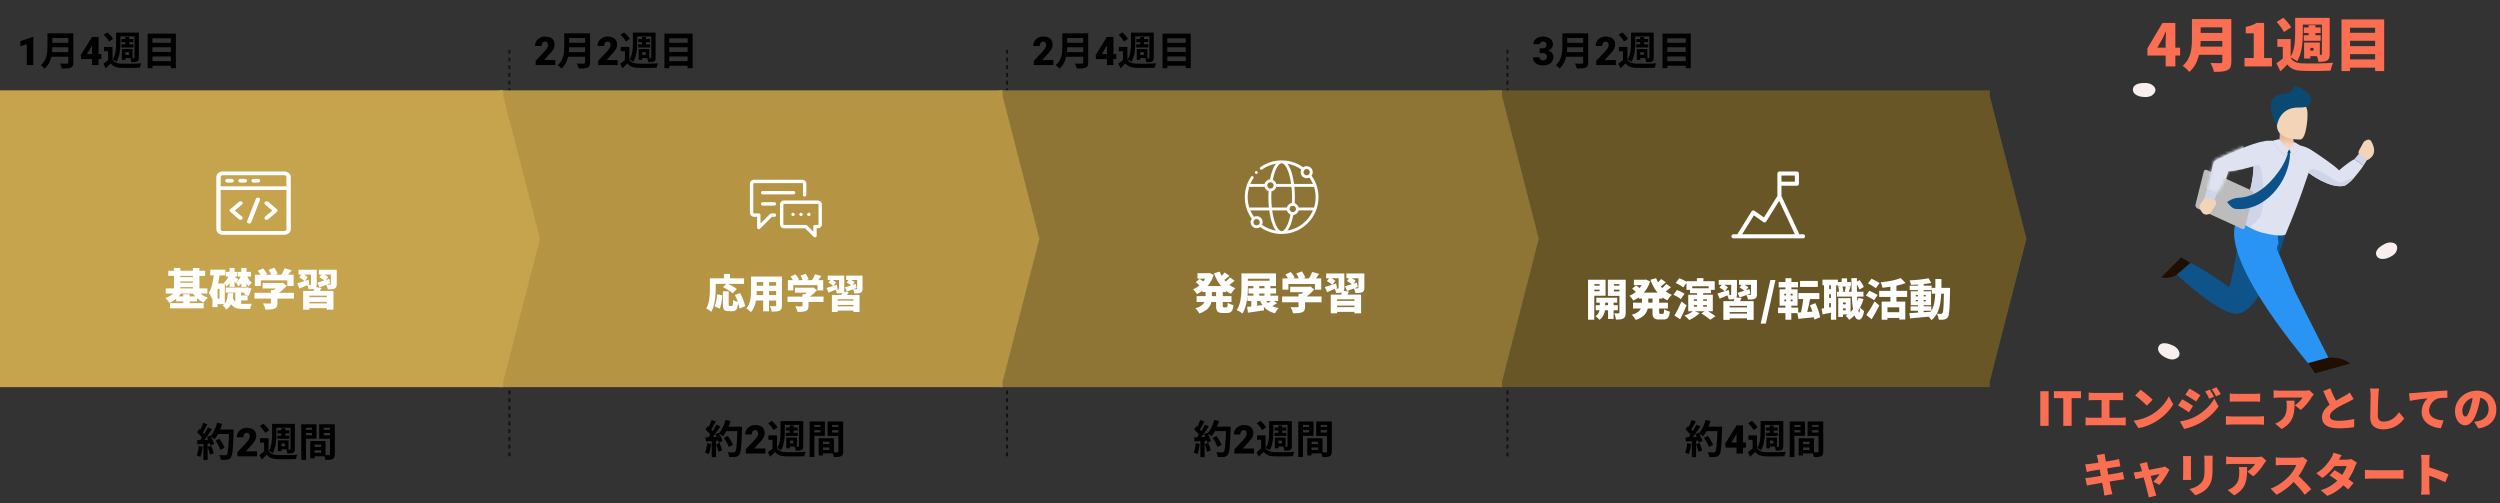 <svg width="904" height="182" viewBox="0 0 904 182" fill="none" xmlns="http://www.w3.org/2000/svg">
<rect x="0" y="0" width="904" height="182" fill="#333333" stroke="none"/>
<path d="M783.099 24V14.931C783.099 13.94 783.183 12.443 783.226 11.431H783.141C782.741 12.338 782.319 13.244 781.876 14.13L780.083 17.23H788.329V20.077H776.498V17.483L781.96 8.288H786.6V24H783.099ZM794.769 6.896H805.04V9.891H794.769V6.896ZM794.791 11.916H805.145V14.826H794.791V11.916ZM794.706 16.851H804.977V19.824H794.706V16.851ZM792.597 6.896H795.761V14.151C795.761 17.821 795.17 23.093 791.627 26.003C791.163 25.371 789.919 24.211 789.244 23.789C792.344 21.216 792.597 17.273 792.597 14.13V6.896ZM803.585 6.896H806.854V22.292C806.854 24.021 806.453 24.886 805.377 25.392C804.26 25.919 802.72 25.982 800.569 25.982C800.4 25.076 799.789 23.578 799.304 22.756C800.653 22.861 802.425 22.84 802.931 22.84C803.416 22.84 803.585 22.671 803.585 22.25V6.896ZM811.62 24V20.963H814.952V12.042H812.063V9.722C813.75 9.406 814.847 8.984 815.943 8.288H818.706V20.963H821.532V24H811.62ZM828.31 14.13V22.081H825.463V16.956H823.501V14.13H828.31ZM828.31 20.9C829.027 22.25 830.376 22.819 832.38 22.903C835.121 23.03 840.436 22.967 843.642 22.692C843.325 23.367 842.882 24.696 842.735 25.54C839.888 25.687 835.164 25.729 832.38 25.603C829.933 25.497 828.331 24.928 827.086 23.304C826.348 24.105 825.568 24.865 824.577 25.793L823.164 22.861C823.986 22.313 824.935 21.617 825.758 20.9H828.31ZM823.227 7.93L825.652 6.411C826.686 7.424 827.951 8.837 828.478 9.87L825.863 11.578C825.42 10.566 824.239 9.027 823.227 7.93ZM831.621 6.454H840.942V8.9H831.621V6.454ZM833.055 9.933H839.15V11.937H833.055V9.933ZM833.055 12.759H839.15V14.763H833.055V12.759ZM834.784 9.111H837.273V13.961H834.784V9.111ZM829.933 6.454H832.696V11.916C832.696 14.995 832.401 19.424 830.629 22.186C830.102 21.722 828.858 20.984 828.183 20.689C829.807 18.2 829.933 14.552 829.933 11.916V6.454ZM839.614 6.454H842.418V19.529C842.418 20.773 842.208 21.448 841.448 21.891C840.71 22.313 839.698 22.355 838.348 22.355C838.264 21.617 837.926 20.499 837.589 19.803C838.222 19.845 839.023 19.845 839.276 19.845C839.529 19.845 839.614 19.74 839.614 19.487V6.454ZM834.278 15.374H838.854V20.288H834.278V18.327H836.577V17.315H834.278V15.374ZM833.16 15.374H835.417V21.174H833.16V15.374ZM848.914 11.852H859.944V14.742H848.914V11.852ZM848.914 16.682H859.944V19.571H848.914V16.682ZM848.914 21.469H859.944V24.464H848.914V21.469ZM846.678 7.023H862.116V25.708H858.847V10.018H849.779V25.708H846.678V7.023Z" fill="#FC6E51"/>
<path d="M737.767 154V141.452H740.782V154H737.767ZM746.081 154V143.962H742.695V141.452H752.498V143.962H749.095V154H746.081ZM755.254 141.957C755.692 142.025 756.433 142.075 756.955 142.075H766.084C766.589 142.075 767.212 142.025 767.735 141.957V144.753C767.196 144.703 766.572 144.669 766.084 144.669H756.955C756.433 144.669 755.692 144.703 755.254 144.753V141.957ZM759.919 152.602V143.507H762.783V152.602H759.919ZM754.142 150.901C754.698 151.002 755.355 151.053 755.894 151.053H766.993C767.633 151.053 768.223 150.968 768.661 150.901V153.848C768.172 153.781 767.414 153.764 766.993 153.764H755.894C755.372 153.764 754.732 153.781 754.142 153.848V150.901ZM774.017 140.93C775.179 141.722 777.385 143.473 778.396 144.551L776.307 146.69C775.415 145.713 773.293 143.861 772.08 143.002L774.017 140.93ZM771.524 152.114C774 151.777 776.173 151.019 777.823 150.059C780.855 148.307 783.129 145.697 784.257 143.322L785.841 146.202C784.493 148.593 782.101 150.935 779.289 152.585C777.571 153.596 775.381 154.472 773.259 154.808L771.524 152.114ZM799.079 140.863C799.584 141.621 800.224 142.698 800.595 143.456L798.86 144.197C798.321 143.035 798.052 142.48 797.395 141.553L799.079 140.863ZM801.471 140.037C802.026 140.762 802.633 141.806 803.037 142.53L801.319 143.288C800.73 142.126 800.41 141.637 799.753 140.745L801.471 140.037ZM791.702 140.492C792.881 141.132 794.683 142.261 795.643 142.917L794.127 145.174C793.117 144.501 791.399 143.406 790.22 142.749L791.702 140.492ZM788.249 152.4C790.152 152.08 792.123 151.575 794.026 150.547C796.923 148.947 799.348 146.572 800.679 144.147L802.245 146.943C800.628 149.318 798.22 151.423 795.424 153.023C793.706 153.983 791.23 154.859 789.782 155.095L788.249 152.4ZM789.074 144.366C790.287 145.006 792.072 146.134 793.016 146.791L791.517 149.082C790.489 148.375 788.788 147.263 787.592 146.623L789.074 144.366ZM806.288 142.294C806.945 142.378 807.854 142.412 808.444 142.412C810.077 142.412 814.322 142.412 815.282 142.412C815.989 142.412 816.781 142.362 817.269 142.294V145.259C816.764 145.242 815.888 145.191 815.282 145.191C814.355 145.191 809.454 145.191 808.46 145.191C807.787 145.191 806.894 145.225 806.288 145.259V142.294ZM804.89 150.48C805.597 150.53 806.507 150.598 807.197 150.598C808.326 150.598 815.534 150.598 816.629 150.598C817.235 150.598 818.044 150.547 818.667 150.48V153.596C818.01 153.528 817.151 153.478 816.629 153.478C815.534 153.478 808.326 153.478 807.197 153.478C806.507 153.478 805.563 153.528 804.89 153.596V150.48ZM836.655 142.597C836.453 142.85 836.066 143.339 835.897 143.608C835.038 145.023 833.438 147.128 831.922 148.223L829.817 146.539C831.063 145.747 832.226 144.467 832.596 143.76C831.67 143.76 825.472 143.76 824.276 143.76C823.535 143.76 823.013 143.81 822.137 143.894V141.082C822.827 141.183 823.535 141.267 824.276 141.267C825.472 141.267 832.209 141.267 833.017 141.267C833.573 141.267 834.685 141.199 835.038 141.098L836.655 142.597ZM829.716 144.888C829.716 148.846 829.8 152.484 825.051 155.128L822.676 153.192C823.265 152.989 823.888 152.703 824.596 152.164C826.465 150.749 826.886 149.318 826.886 146.572C826.886 145.983 826.853 145.494 826.752 144.888H829.716ZM851.081 144.299C850.491 144.652 849.885 144.989 849.194 145.326C848.2 145.814 846.213 146.724 844.731 147.667C843.434 148.526 842.491 149.419 842.491 150.53C842.491 151.642 843.569 152.164 845.725 152.164C847.392 152.164 849.683 151.878 851.283 151.507L851.249 154.455C849.716 154.707 848.032 154.876 845.792 154.876C842.322 154.876 839.644 153.949 839.644 150.834C839.644 148.526 841.396 146.977 843.4 145.663C844.933 144.652 846.937 143.659 847.914 143.086C848.638 142.665 849.177 142.345 849.666 141.941L851.081 144.299ZM842.642 140.391C843.484 142.682 844.546 144.652 845.337 146.084L842.996 147.448C842.036 145.831 841.025 143.659 840.082 141.435L842.642 140.391ZM860.26 140.509C860.142 141.301 860.041 142.328 860.007 143.069C859.923 144.838 859.805 148.476 859.805 150.328C859.805 151.945 860.731 152.45 861.877 152.45C864.487 152.45 866.256 150.918 867.485 149.031L869.338 151.305C868.294 152.922 865.784 155.246 861.86 155.246C858.912 155.246 857.077 153.916 857.077 150.968C857.077 148.846 857.228 144.332 857.228 143.069C857.228 142.16 857.144 141.233 856.976 140.475L860.26 140.509ZM871.119 142.193C871.793 142.176 872.534 142.143 872.854 142.109C874.437 141.974 876.98 141.772 880.062 141.503C881.747 141.368 883.734 141.25 884.964 141.199L884.98 143.827C884.105 143.844 882.673 143.844 881.747 144.029C879.928 144.433 878.361 146.404 878.361 148.408C878.361 150.884 880.686 151.861 883.599 152.029L882.639 154.859C878.883 154.573 875.666 152.535 875.666 148.947C875.666 146.64 876.896 144.854 877.805 144.029C876.357 144.181 873.393 144.518 871.371 144.972L871.119 142.193ZM897.107 142.429C896.855 144.13 896.535 146.084 895.895 148.189C894.901 151.558 893.385 153.815 891.398 153.815C889.309 153.815 887.726 151.558 887.726 148.678C887.726 144.669 891.179 141.267 895.676 141.267C899.971 141.267 902.682 144.231 902.682 148.054C902.682 151.608 900.594 154.202 896.215 154.943L894.665 152.518C895.372 152.434 895.827 152.333 896.316 152.215C898.455 151.693 899.886 150.194 899.886 147.97C899.886 145.36 898.354 143.659 895.625 143.659C892.122 143.659 890.37 146.505 890.37 148.408C890.37 149.874 890.875 150.631 891.465 150.631C892.139 150.631 892.644 149.604 893.25 147.65C893.756 146.067 894.126 144.113 894.295 142.345L897.107 142.429ZM758.529 165.907C758.411 165.402 758.294 164.981 758.159 164.559L761.039 164.105C761.089 164.442 761.14 165.065 761.224 165.486C761.426 166.8 762.976 174.918 763.397 176.973C763.515 177.478 763.683 178.101 763.835 178.691L760.904 179.196C760.82 178.539 760.786 177.933 760.685 177.427C760.382 175.642 758.849 167.541 758.529 165.907ZM754.016 167.894C754.605 167.861 755.144 167.827 755.666 167.76C757.064 167.591 762.993 166.682 764.458 166.395C765.014 166.294 765.772 166.126 766.243 165.991L766.732 168.652C766.294 168.686 765.519 168.804 764.98 168.871C763.161 169.158 757.334 170.084 756.205 170.286C755.632 170.404 755.178 170.505 754.554 170.673L754.016 167.894ZM754.066 172.88C754.538 172.863 755.38 172.762 755.952 172.678C757.755 172.408 763.835 171.448 765.738 171.078C766.395 170.943 767.102 170.774 767.591 170.64L768.13 173.318C767.625 173.351 766.85 173.486 766.21 173.587C764.138 173.907 758.075 174.901 756.424 175.221C755.666 175.356 755.026 175.474 754.639 175.575L754.066 172.88ZM776.383 167.086C776.45 167.541 776.568 168.029 776.669 168.467C777.343 170.842 778.791 176.147 779.246 177.68C779.33 177.966 779.6 178.842 779.734 179.196L776.972 179.87C776.905 179.381 776.787 178.758 776.635 178.253C776.181 176.636 774.8 171.061 774.176 169.023C774.058 168.585 773.856 168.13 773.654 167.726L776.383 167.086ZM784.467 169.848C783.743 171.347 782.076 173.975 780.88 175.305L778.64 174.194C779.398 173.486 780.509 172.139 780.897 171.414C779.953 171.583 773.654 172.93 772.172 173.267L771.549 170.842C772.105 170.791 772.593 170.741 773.183 170.64C774.143 170.505 780.526 169.275 781.857 168.989C782.194 168.922 782.564 168.804 782.817 168.686L784.467 169.848ZM800.114 164.762C800.081 165.267 800.047 165.84 800.047 166.581C800.047 167.557 800.047 169.309 800.047 170.252C800.047 173.638 799.255 175.322 797.975 176.669C796.847 177.848 795.078 178.707 793.849 179.095L791.71 176.838C793.461 176.45 794.775 175.827 795.786 174.783C796.914 173.587 797.15 172.391 797.15 170.067C797.15 169.107 797.15 167.389 797.15 166.581C797.15 165.84 797.099 165.267 797.032 164.762H800.114ZM792.316 164.913C792.282 165.334 792.249 165.637 792.249 166.244C792.249 167.12 792.249 170.892 792.249 171.97C792.249 172.391 792.282 173.099 792.316 173.537H789.352C789.369 173.2 789.436 172.476 789.436 171.953C789.436 170.859 789.436 167.12 789.436 166.244C789.436 165.924 789.419 165.334 789.369 164.913H792.316ZM819.483 166.597C819.281 166.85 818.894 167.339 818.726 167.608C817.867 169.023 816.266 171.128 814.751 172.223L812.645 170.539C813.892 169.747 815.054 168.467 815.424 167.76C814.498 167.76 808.3 167.76 807.104 167.76C806.363 167.76 805.841 167.81 804.965 167.894V165.082C805.656 165.183 806.363 165.267 807.104 165.267C808.3 165.267 815.037 165.267 815.845 165.267C816.401 165.267 817.513 165.199 817.867 165.098L819.483 166.597ZM812.544 168.888C812.544 172.846 812.628 176.484 807.879 179.128L805.504 177.192C806.093 176.989 806.717 176.703 807.424 176.164C809.294 174.749 809.715 173.318 809.715 170.572C809.715 169.983 809.681 169.494 809.58 168.888H812.544ZM834.389 166.496C834.238 166.715 833.884 167.305 833.699 167.726C832.991 169.292 831.762 171.549 830.28 173.301C828.393 175.507 825.783 177.646 823.189 178.893L821.067 176.686C823.795 175.693 826.456 173.621 827.955 171.953C829.05 170.707 829.96 169.225 830.313 168.147C829.555 168.147 825.884 168.147 825.075 168.147C824.317 168.147 823.391 168.248 822.919 168.282V165.385C823.509 165.469 824.587 165.519 825.075 165.519C826.086 165.519 829.892 165.519 830.701 165.519C831.543 165.519 832.335 165.402 832.722 165.267L834.389 166.496ZM830.499 171.617C832.2 172.964 834.676 175.558 835.737 176.872L833.396 178.91C832.132 177.107 830.364 175.187 828.562 173.52L830.499 171.617ZM844.209 170.017C846.23 171.179 849.548 173.452 851.047 174.648L849.093 176.973C847.661 175.608 844.293 173.099 842.39 171.886L844.209 170.017ZM852.26 167.271C852.041 167.642 851.788 168.147 851.603 168.652C851.081 170.118 850.07 172.223 848.554 174.126C846.937 176.147 844.798 178.067 841.564 179.314L839.19 177.259C842.929 176.097 844.781 174.328 846.179 172.711C847.224 171.499 848.251 169.68 848.537 168.518H843.148L844.057 166.21H848.537C849.093 166.21 849.767 166.126 850.205 165.991L852.26 167.271ZM846.752 164.593C846.28 165.267 845.775 166.143 845.556 166.53C844.343 168.669 842.036 171.263 839.779 172.829L837.573 171.128C840.554 169.292 842.019 167.103 842.912 165.688C843.215 165.216 843.619 164.34 843.804 163.684L846.752 164.593ZM855.156 169.915C855.83 169.966 857.245 170.033 858.07 170.033C860.479 170.033 865.363 170.033 867.014 170.033C867.772 170.033 868.597 169.949 869.085 169.915V173.132C868.648 173.116 867.704 173.031 867.014 173.031C865.346 173.031 860.462 173.031 858.07 173.031C857.11 173.031 855.847 173.082 855.156 173.132V169.915ZM875.62 176.316C875.62 174.834 875.62 168.13 875.62 166.698C875.62 166.025 875.553 165.149 875.418 164.509H878.602C878.534 165.149 878.433 165.89 878.433 166.698C878.433 168.13 878.433 174.817 878.433 176.316C878.433 176.77 878.534 178.101 878.618 178.859H875.418C875.536 178.135 875.62 177.006 875.62 176.316ZM877.827 168.838C880.084 169.444 883.84 170.791 885.389 171.549L884.227 174.396C882.324 173.419 879.663 172.408 877.827 171.785V168.838Z" fill="#FC6E51"/>
<path d="M184.193 18V165" stroke="#121212" stroke-width="0.701" stroke-dasharray="1.4 1.4"/>
<path d="M364.145 18V165" stroke="#121212" stroke-width="0.701" stroke-dasharray="1.4 1.4"/>
<path d="M545.096 18V165" stroke="#121212" stroke-width="0.701" stroke-dasharray="1.4 1.4"/>
<path fill-rule="evenodd" clip-rule="evenodd" d="M718.987 32.663H537.532V139.999H718.987V140L718.987 139.999H719.508V137.972L732.792 86.331L719.508 34.691V32.663H718.987Z" fill="#695627"/>
<path fill-rule="evenodd" clip-rule="evenodd" d="M542.612 32.663H361.157V139.999H542.612V140L542.612 139.999H543.134V137.971L556.417 86.331L543.134 34.692V32.663H542.612Z" fill="#8F7535"/>
<path fill-rule="evenodd" clip-rule="evenodd" d="M362.027 32.663H180.573V139.999H362.027V140L362.028 139.999H362.549V137.971L375.833 86.331L362.549 34.692V32.663H362.027Z" fill="#B59543"/>
<path fill-rule="evenodd" clip-rule="evenodd" d="M181.455 32.663H0V139.999H181.455V140L181.455 139.999H181.977V137.971L195.26 86.331L181.977 34.691V32.663H181.455Z" fill="#C6A34D"/>
<path d="M64.596 107.185H66.258V106.378H68.602V107.185H70.566C70.249 106.853 69.948 106.504 69.679 106.156H65.467C65.197 106.52 64.912 106.853 64.596 107.185ZM65.213 103.828V104.287H69.758V103.828H65.213ZM69.758 99.742H65.213V100.217H69.758V99.742ZM65.213 101.785V102.26H69.758V101.785H65.213ZM71.263 108.975H68.602V109.624H73.654V111.493H61.46V109.624H66.258V108.975H63.693V108.025C62.949 108.642 62.125 109.165 61.254 109.529C60.937 109.007 60.272 108.199 59.797 107.771C60.842 107.407 61.872 106.837 62.695 106.156H59.94V104.287H62.901V99.742H60.842V97.905H62.901V96.891H65.213V97.905H69.758V96.907H72.118V97.905H74.177V99.742H72.118V104.287H74.985V106.156H72.403C73.211 106.774 74.177 107.296 75.143 107.645C74.652 108.056 73.971 108.88 73.639 109.418C72.815 109.038 71.992 108.5 71.263 107.85V108.975ZM87.258 103.733V102.418C86.91 102.878 86.546 103.305 86.166 103.622C86.007 103.21 85.627 102.529 85.326 102.181C85.976 101.721 86.641 100.898 87.068 100.011H86.039V98.301H87.258V96.891H89.127V98.301H90.758V100.011H89.397C89.808 100.898 90.41 101.769 91.059 102.26C90.695 102.545 90.172 103.115 89.903 103.527C89.618 103.242 89.365 102.893 89.127 102.482V103.733H87.258ZM79.387 108.009V104.461H78.675V108.009H79.387ZM87.179 108.626V109.846C87.433 109.862 87.686 109.878 87.955 109.878C88.494 109.878 90.331 109.862 91.043 109.846C90.79 110.289 90.537 111.208 90.458 111.746H87.813C85.976 111.746 84.55 111.398 83.537 109.973C83.157 110.733 82.618 111.414 81.811 111.968C81.557 111.493 81.003 110.78 80.543 110.448C80.765 110.305 80.955 110.147 81.129 109.973H78.675V111.05H76.822V107.819L76.663 108.04C76.473 107.518 75.887 106.362 75.507 105.839C76.505 104.319 77.012 102.022 77.297 99.584H76.03V97.509H81.525V99.584H79.403C79.261 100.565 79.102 101.547 78.881 102.497H81.225C81.145 102.371 81.066 102.276 80.987 102.181C81.589 101.706 82.191 100.866 82.602 100.011H81.684V98.301H82.998V96.891H84.835V98.301H85.833V100.011H84.835V100.059C85.121 100.233 85.976 100.85 86.181 101.04L85.2 102.307C85.105 102.165 84.978 101.991 84.835 101.785V103.733H82.998V102.339C82.65 102.878 82.27 103.353 81.89 103.717C81.763 103.4 81.525 102.957 81.288 102.593V109.798C82.159 108.785 82.302 107.439 82.381 106.013H84.392C84.344 106.631 84.297 107.217 84.202 107.803C84.424 108.357 84.725 108.785 85.073 109.086V105.807H81.589V103.97H89.127L89.444 103.875L90.917 104.319C90.648 105.221 90.267 106.267 89.967 106.964L88.256 106.393C88.32 106.219 88.367 106.029 88.43 105.807H87.179V106.821H89.539V108.626H87.179ZM94.306 101.357V103.416H92.152V99.346H94.163C93.894 98.871 93.53 98.332 93.197 97.905L95.161 97.034C95.7 97.635 96.317 98.459 96.571 99.061L95.953 99.346H98.043C97.822 98.776 97.473 98.095 97.141 97.556L99.184 96.796C99.675 97.461 100.197 98.38 100.403 99.013L99.532 99.346H101.718C102.193 98.602 102.652 97.715 102.921 97.002L105.439 97.715C105.044 98.285 104.648 98.839 104.252 99.346H106.168V103.416H103.903V101.357H94.306ZM106.295 105.871V107.977H100.324V109.561C100.324 110.685 100.071 111.271 99.216 111.604C98.376 111.921 97.315 111.952 96.016 111.952C95.874 111.303 95.446 110.321 95.098 109.719C95.985 109.767 97.236 109.767 97.553 109.767C97.869 109.767 97.964 109.703 97.964 109.482V107.977H92.025V105.871H97.964V104.921H98.962C99.231 104.731 99.501 104.525 99.738 104.319H94.955V102.339H101.765L102.256 102.228L103.697 103.337C102.921 104.208 101.924 105.126 100.847 105.871H106.295ZM111.901 109.719H118.173V109.165H111.901V109.719ZM118.173 107.47V106.916H111.901V107.47H118.173ZM111.885 102.783L111.394 103.004H112.218C112.392 103.004 112.455 102.941 112.455 102.783V99.298H109.906C110.428 99.584 110.982 99.932 111.299 100.217L110.238 101.595L111.553 101.151L111.885 102.783ZM114.34 103.859L116.24 104.097C116.05 104.477 115.844 104.857 115.639 105.206H120.58V111.968H118.173V111.43H111.901V111.968H109.62V105.206H113.342C113.437 104.936 113.516 104.667 113.596 104.414C113.073 104.588 112.392 104.588 111.568 104.588C111.505 104.145 111.283 103.574 111.077 103.131C110.111 103.559 109.13 103.97 108.274 104.319L107.482 102.45C108.179 102.26 109.13 101.959 110.127 101.626C109.715 101.215 108.86 100.66 108.211 100.296L109.019 99.298H107.942V97.54H114.53V102.798C114.53 103.274 114.482 103.606 114.34 103.859ZM119.059 100.819L119.408 102.45L118.173 102.925C118.648 102.941 119.202 102.941 119.36 102.941C119.55 102.925 119.63 102.878 119.63 102.703V99.298H117.286C117.808 99.584 118.331 99.9 118.648 100.169L117.84 101.231C118.252 101.088 118.648 100.961 119.059 100.819ZM121.768 97.54V102.719C121.768 103.622 121.577 104.065 120.976 104.35C120.374 104.62 119.566 104.636 118.537 104.62C118.442 104.129 118.22 103.464 117.982 102.988C117.111 103.305 116.256 103.622 115.512 103.891L114.768 102.197C115.449 102.007 116.32 101.737 117.254 101.421C116.779 101.04 116.034 100.581 115.464 100.264L116.24 99.298H115.274V97.54H121.768Z" fill="white"/>
<path d="M102.787 62H80.588C79.283 62 78.221 62.903 78.221 64.013V82.893C78.221 84.003 79.283 84.906 80.588 84.906H102.787C104.092 84.906 105.154 84.003 105.154 82.893V64.013C105.154 62.903 104.092 62 102.787 62ZM103.576 82.893C103.576 83.263 103.222 83.564 102.787 83.564H80.588C80.153 83.564 79.799 83.263 79.799 82.893V68.711H103.576V82.893ZM103.576 67.369H79.799V64.013C79.799 63.643 80.153 63.342 80.588 63.342H102.787C103.222 63.342 103.576 63.643 103.576 64.013V67.369Z" fill="white"/>
<path d="M84.922 76.139L87.52 73.929C87.828 73.667 87.828 73.242 87.52 72.98C87.212 72.718 86.712 72.718 86.404 72.98L83.248 75.664C82.94 75.926 82.94 76.351 83.248 76.613L86.404 79.297C86.712 79.559 87.212 79.559 87.52 79.297C87.828 79.035 87.828 78.61 87.52 78.348L84.922 76.139Z" fill="white"/>
<path d="M100.126 75.663L96.97 72.979C96.662 72.717 96.162 72.717 95.854 72.979C95.546 73.241 95.546 73.666 95.854 73.928L98.452 76.138L95.854 78.347C95.546 78.609 95.546 79.034 95.854 79.296C96.162 79.558 96.662 79.558 96.97 79.296L100.126 76.612C100.434 76.35 100.434 75.925 100.126 75.663Z" fill="white"/>
<path d="M93.511 71.48C93.097 71.363 92.651 71.553 92.513 71.904L89.357 79.957C89.219 80.309 89.442 80.689 89.856 80.806C90.269 80.923 90.716 80.733 90.854 80.382L94.01 72.329C94.148 71.977 93.924 71.597 93.511 71.48Z" fill="white"/>
<path d="M83.799 64.68H82.221C81.785 64.68 81.431 64.98 81.431 65.351C81.431 65.721 81.785 66.022 82.221 66.022H83.799C84.235 66.022 84.588 65.721 84.588 65.351C84.588 64.98 84.235 64.68 83.799 64.68Z" fill="white"/>
<path d="M88.54 64.68H86.961C86.525 64.68 86.172 64.98 86.172 65.351C86.172 65.721 86.525 66.022 86.961 66.022H88.54C88.976 66.022 89.329 65.721 89.329 65.351C89.329 64.98 88.976 64.68 88.54 64.68Z" fill="white"/>
<path d="M93.269 64.68H91.691C91.255 64.68 90.901 64.98 90.901 65.351C90.901 65.721 91.255 66.022 91.691 66.022H93.269C93.705 66.022 94.058 65.721 94.058 65.351C94.058 64.98 93.705 64.68 93.269 64.68Z" fill="white"/>
<path d="M290.108 65H272.636C271.827 65 271.169 65.657 271.169 66.464V76.93C271.169 77.737 271.827 78.394 272.636 78.394H273.769V82.29C273.769 82.538 273.919 82.762 274.148 82.857C274.224 82.889 274.304 82.904 274.383 82.904C274.543 82.904 274.7 82.842 274.818 82.724L279.155 78.394H280.025C280.364 78.394 280.639 78.12 280.639 77.781C280.639 77.442 280.364 77.167 280.025 77.167C280.025 77.167 278.871 77.168 278.859 77.169C278.716 77.179 278.575 77.238 278.466 77.347L274.998 80.809C274.998 80.809 274.997 77.742 274.995 77.726C274.967 77.413 274.704 77.167 274.383 77.167H272.636C272.505 77.167 272.398 77.061 272.398 76.93V66.464C272.398 66.333 272.505 66.227 272.636 66.227H290.108C290.24 66.227 290.346 66.333 290.346 66.464V70.48C290.346 70.818 290.621 71.093 290.961 71.093C291.3 71.093 291.575 70.818 291.575 70.48V66.464C291.575 65.657 290.917 65 290.108 65Z" fill="white"/>
<path d="M295.731 72.497H283.501C282.692 72.497 282.034 73.154 282.034 73.961V81.101C282.034 81.909 282.692 82.565 283.501 82.565H291.157L294.26 85.663C294.377 85.78 294.534 85.842 294.694 85.842C294.773 85.842 294.853 85.827 294.929 85.796C295.159 85.701 295.309 85.477 295.309 85.229V82.565H295.731C296.54 82.565 297.198 81.909 297.198 81.101V73.961C297.198 73.154 296.54 72.497 295.731 72.497ZM295.969 81.101C295.969 81.232 295.862 81.338 295.731 81.338H294.694C294.371 81.338 294.107 81.588 294.082 81.905C294.081 81.918 294.08 83.748 294.08 83.748L291.849 81.52C291.846 81.518 291.844 81.516 291.842 81.513C291.833 81.505 291.825 81.498 291.817 81.491C291.709 81.396 291.567 81.338 291.412 81.338H283.501C283.369 81.338 283.263 81.232 283.263 81.101V73.961C283.263 73.83 283.37 73.724 283.501 73.724H295.731C295.862 73.724 295.969 73.831 295.969 73.961V81.101Z" fill="white"/>
<path d="M289.635 76.923C289.296 76.923 289.02 77.198 289.02 77.536C289.02 77.875 289.296 78.15 289.635 78.15C289.974 78.15 290.249 77.875 290.249 77.536C290.249 77.198 289.974 76.923 289.635 76.923Z" fill="white"/>
<path d="M286.954 69.056H275.771C275.432 69.056 275.157 69.33 275.157 69.669C275.157 70.008 275.432 70.283 275.771 70.283H286.954C287.293 70.283 287.568 70.008 287.568 69.669C287.568 69.33 287.293 69.056 286.954 69.056Z" fill="white"/>
<path d="M280.015 73.108H275.771C275.432 73.108 275.157 73.383 275.157 73.722C275.157 74.061 275.432 74.335 275.771 74.335H280.015C280.354 74.335 280.63 74.061 280.63 73.722C280.63 73.383 280.354 73.108 280.015 73.108Z" fill="white"/>
<path d="M286.768 76.923C286.429 76.923 286.154 77.198 286.154 77.537C286.154 77.875 286.429 78.15 286.768 78.15C287.108 78.15 287.383 77.875 287.383 77.537C287.383 77.198 287.108 76.923 286.768 76.923Z" fill="white"/>
<path d="M292.49 76.923C292.15 76.923 291.875 77.198 291.875 77.536C291.875 77.875 292.15 78.15 292.49 78.15C292.829 78.15 293.104 77.875 293.104 77.536C293.104 77.198 292.829 76.923 292.49 76.923Z" fill="white"/>
<path d="M258.797 102.646V104.248C258.797 106.659 258.552 110.427 257.209 112.736C256.819 112.39 255.881 111.769 255.39 111.553C256.603 109.474 256.69 106.37 256.69 104.248V100.654H261.771V99.066H263.965V100.654H269.046V102.646H263.33C264.412 103.18 265.726 103.916 266.433 104.508L264.918 106.067C264.21 105.389 262.637 104.407 261.439 103.801L262.608 102.646H258.797ZM260.241 111.596L258.378 110.773C258.927 109.662 259.187 108.045 259.302 106.385L261.193 106.789C261.063 108.507 260.847 110.412 260.241 111.596ZM269.45 110.73L267.386 111.567C267.314 111.004 267.141 110.297 266.895 109.546C266.708 111.841 266.188 112.52 264.817 112.52H263.503C261.814 112.52 261.41 111.899 261.41 110.066V105.345H263.489V110.051C263.489 110.6 263.546 110.658 263.864 110.658H264.615C264.961 110.658 265.033 110.326 265.091 108.42C265.481 108.738 266.26 109.055 266.794 109.214C266.506 108.362 266.13 107.453 265.741 106.673L267.617 105.952C268.425 107.467 269.234 109.387 269.45 110.73ZM278.083 106.688H280.652V105.259H278.083V106.688ZM273.593 106.688H275.961V105.259H273.637C273.637 105.706 273.622 106.183 273.593 106.688ZM275.961 101.996H273.637V103.31H275.961V101.996ZM280.652 103.31V101.996H278.083V103.31H280.652ZM282.745 100.004V110.427C282.745 111.466 282.529 112.014 281.894 112.332C281.23 112.664 280.335 112.707 279.05 112.693C278.978 112.13 278.66 111.221 278.386 110.686C279.093 110.744 280.032 110.73 280.291 110.73C280.551 110.73 280.652 110.643 280.652 110.398V108.665H278.083V112.577H275.961V108.665H273.362C273.088 110.239 272.54 111.784 271.529 112.866C271.197 112.476 270.331 111.769 269.869 111.509C271.442 109.791 271.558 107.193 271.558 105.158V100.004H282.745ZM286.859 103.137V105.013H284.896V101.303H286.73C286.484 100.87 286.152 100.38 285.849 99.99L287.639 99.196C288.13 99.744 288.693 100.495 288.924 101.044L288.361 101.303H290.266C290.064 100.784 289.746 100.163 289.443 99.672L291.306 98.979C291.753 99.586 292.229 100.423 292.417 101L291.623 101.303H293.615C294.048 100.625 294.467 99.817 294.712 99.167L297.007 99.817C296.647 100.336 296.286 100.842 295.925 101.303H297.672V105.013H295.607V103.137H286.859ZM297.787 107.251V109.171H292.345V110.614C292.345 111.639 292.114 112.173 291.334 112.476C290.569 112.765 289.602 112.794 288.418 112.794C288.289 112.202 287.899 111.307 287.581 110.759C288.39 110.802 289.53 110.802 289.819 110.802C290.107 110.802 290.194 110.744 290.194 110.542V109.171H284.781V107.251H290.194V106.385H291.103C291.349 106.211 291.594 106.024 291.811 105.836H287.451V104.032H293.658L294.106 103.931L295.42 104.941C294.712 105.735 293.803 106.572 292.821 107.251H297.787ZM302.897 110.759H308.614V110.253H302.897V110.759ZM308.614 108.709V108.204H302.897V108.709H308.614ZM302.883 104.436L302.435 104.638H303.186C303.345 104.638 303.402 104.58 303.402 104.436V101.26H301.078C301.555 101.52 302.06 101.838 302.349 102.097L301.381 103.353L302.58 102.949L302.883 104.436ZM305.12 105.418L306.852 105.634C306.679 105.981 306.492 106.327 306.304 106.645H310.808V112.808H308.614V112.318H302.897V112.808H300.818V106.645H304.211C304.297 106.399 304.37 106.154 304.442 105.923C303.965 106.082 303.345 106.082 302.594 106.082C302.536 105.677 302.334 105.158 302.146 104.754C301.266 105.143 300.371 105.519 299.591 105.836L298.87 104.133C299.505 103.96 300.371 103.685 301.28 103.382C300.905 103.007 300.126 102.502 299.534 102.17L300.27 101.26H299.288V99.658H305.293V104.45C305.293 104.883 305.25 105.187 305.12 105.418ZM309.422 102.646L309.739 104.133L308.614 104.566C309.047 104.58 309.552 104.58 309.696 104.58C309.869 104.566 309.942 104.523 309.942 104.364V101.26H307.805C308.281 101.52 308.758 101.809 309.047 102.054L308.31 103.021C308.686 102.891 309.047 102.776 309.422 102.646ZM311.89 99.658V104.378C311.89 105.201 311.717 105.605 311.169 105.865C310.62 106.11 309.884 106.125 308.946 106.11C308.859 105.663 308.657 105.057 308.44 104.624C307.646 104.912 306.867 105.201 306.188 105.446L305.51 103.902C306.131 103.729 306.925 103.483 307.776 103.194C307.343 102.848 306.665 102.429 306.145 102.141L306.852 101.26H305.972V99.658H311.89Z" fill="white"/>
<path d="M474.268 63.544C474.531 63.183 474.687 62.74 474.687 62.261C474.687 61.057 473.706 60.078 472.501 60.078C472.021 60.078 471.577 60.234 471.216 60.497C468.944 58.862 466.266 58 463.445 58C460.678 58 458.024 58.839 455.771 60.427C455.536 60.593 455.48 60.917 455.646 61.151C455.811 61.386 456.136 61.442 456.371 61.276C457.876 60.215 459.576 59.518 461.368 59.214C461.16 59.478 460.95 59.797 460.743 60.181C460.112 61.352 459.591 62.965 459.227 64.865C458.272 64.934 457.485 65.618 457.263 66.522H452.131C452.433 65.809 452.805 65.123 453.243 64.472C453.403 64.234 453.339 63.911 453.101 63.751C452.862 63.59 452.539 63.654 452.379 63.892C450.902 66.086 450.122 68.649 450.122 71.302C450.122 74.118 450.985 76.792 452.622 79.061C452.359 79.421 452.203 79.865 452.203 80.344C452.203 81.547 453.184 82.526 454.389 82.526C454.869 82.526 455.313 82.371 455.674 82.108C457.947 83.742 460.625 84.605 463.445 84.605C467.004 84.605 470.35 83.221 472.866 80.708C475.383 78.196 476.768 74.855 476.768 71.302C476.768 68.486 475.905 65.813 474.268 63.544ZM475.142 75.043H469.592C469.414 74.318 468.872 73.734 468.17 73.496C468.211 72.775 468.233 72.039 468.233 71.302C468.233 70.017 468.171 68.76 468.051 67.561H475.149C475.531 68.756 475.728 70.013 475.728 71.302C475.728 72.606 475.522 73.864 475.142 75.043ZM463.445 83.565C462.573 83.565 461.63 82.299 460.921 80.177C460.524 78.987 460.217 77.598 460.01 76.083H465.347C465.513 76.761 465.998 77.316 466.634 77.579C465.842 81.71 464.477 83.565 463.445 83.565ZM454.389 78.161C454.041 78.161 453.712 78.243 453.42 78.388C452.902 77.661 452.471 76.889 452.128 76.083H458.96C459.176 77.718 459.505 79.221 459.934 80.505C460.346 81.741 460.826 82.707 461.361 83.391C459.558 83.085 457.857 82.382 456.348 81.312C456.493 81.02 456.575 80.691 456.575 80.344C456.575 79.14 455.595 78.161 454.389 78.161ZM459.698 71.302C459.698 70.593 459.719 69.886 459.758 69.192C460.615 69.044 461.303 68.396 461.508 67.561H467.005C467.128 68.756 467.192 70.013 467.192 71.302C467.192 72.009 467.172 72.714 467.133 73.407C466.259 73.542 465.555 74.197 465.347 75.043H459.885C459.762 73.849 459.698 72.591 459.698 71.302ZM467.47 76.706C466.838 76.706 466.325 76.194 466.325 75.563C466.325 74.933 466.838 74.42 467.47 74.42C468.101 74.42 468.615 74.933 468.615 75.563C468.615 76.194 468.101 76.706 467.47 76.706ZM466.956 62.099C466.544 60.864 466.064 59.898 465.529 59.214C467.332 59.519 469.033 60.222 470.543 61.293C470.397 61.585 470.315 61.913 470.315 62.261C470.315 63.464 471.296 64.443 472.501 64.443C472.849 64.443 473.178 64.361 473.471 64.216C473.988 64.944 474.42 65.716 474.762 66.522H467.93C467.714 64.887 467.385 63.384 466.956 62.099ZM473.646 62.261C473.646 62.891 473.132 63.404 472.501 63.404C471.87 63.404 471.356 62.891 471.356 62.261C471.356 61.63 471.87 61.118 472.501 61.118C473.132 61.118 473.646 61.63 473.646 62.261ZM463.445 59.039C464.317 59.039 465.261 60.306 465.969 62.428C466.366 63.617 466.673 65.007 466.881 66.522H461.508C461.344 65.855 460.873 65.308 460.254 65.039C461.045 60.899 462.411 59.039 463.445 59.039ZM459.385 65.898C460.017 65.898 460.53 66.411 460.53 67.041C460.53 67.672 460.017 68.185 459.385 68.185C458.754 68.185 458.24 67.672 458.24 67.041C458.24 66.411 458.754 65.898 459.385 65.898ZM457.263 67.561C457.444 68.299 458.001 68.89 458.719 69.12C458.679 69.838 458.657 70.569 458.657 71.302C458.657 72.587 458.719 73.844 458.839 75.043H451.742C451.359 73.848 451.162 72.591 451.162 71.302C451.162 70.02 451.361 68.76 451.745 67.561H457.263ZM453.244 80.344C453.244 79.713 453.758 79.201 454.389 79.201C455.021 79.201 455.534 79.713 455.534 80.344C455.534 80.974 455.021 81.487 454.389 81.487C453.758 81.487 453.244 80.974 453.244 80.344ZM465.524 83.389C465.73 83.126 465.938 82.811 466.143 82.431C466.777 81.259 467.299 79.642 467.663 77.737C468.603 77.654 469.373 76.975 469.592 76.083H474.756C473.147 79.863 469.69 82.677 465.524 83.389Z" fill="white"/>
<path d="M454.286 62.887C454.423 62.887 454.557 62.832 454.654 62.735C454.751 62.638 454.806 62.504 454.806 62.367C454.806 62.231 454.751 62.097 454.654 62C454.557 61.903 454.423 61.848 454.286 61.848C454.149 61.848 454.014 61.903 453.918 62C453.821 62.097 453.765 62.231 453.765 62.367C453.765 62.504 453.821 62.638 453.918 62.735C454.014 62.832 454.149 62.887 454.286 62.887Z" fill="white"/>
<path d="M439.742 107.093V105.62H438.222V107.093H439.742ZM443.353 105.62H442.149V107.093H445.317V109.199H442.149V110.435C442.149 111.068 442.197 111.147 442.577 111.147H443.448C443.812 111.147 443.891 110.846 443.955 109.469C444.446 109.833 445.38 110.213 446.014 110.355C445.792 112.493 445.206 113.174 443.686 113.174H442.134C440.201 113.174 439.742 112.493 439.742 110.45V109.199H438.032C437.652 110.846 436.559 112.398 433.708 113.333C433.423 112.81 432.726 111.907 432.251 111.496C434.167 110.926 435.102 110.102 435.545 109.199H432.695V107.093H435.941V105.62H434.785V105.145C434.167 105.604 433.518 106 432.821 106.333C432.52 105.81 431.887 105.018 431.428 104.607C432.251 104.258 433.027 103.783 433.74 103.197C433.36 102.833 432.805 102.373 432.378 102.025L433.819 100.837C434.199 101.107 434.706 101.471 435.102 101.803C435.371 101.471 435.609 101.122 435.83 100.758H433.011V98.794H436.955L437.351 98.715L438.887 99.412C438.38 100.98 437.62 102.326 436.638 103.45H441.563C440.471 102.152 439.631 100.584 438.982 98.81L441.057 98.224C441.247 98.747 441.468 99.254 441.738 99.729C442.149 99.333 442.561 98.889 442.846 98.525L444.572 99.729C443.955 100.267 443.305 100.806 442.719 101.233C442.878 101.439 443.052 101.645 443.242 101.835C443.781 101.36 444.351 100.79 444.747 100.33L446.425 101.502C445.824 102.041 445.158 102.579 444.541 103.023C445.206 103.514 445.934 103.941 446.726 104.258C446.188 104.717 445.475 105.636 445.127 106.254C444.493 105.953 443.891 105.588 443.353 105.177V105.62ZM454.581 108.835V110.561L456.482 110.324C456.165 109.88 455.896 109.373 455.643 108.835H454.581ZM451.24 103.435V103.593C451.24 104.575 451.208 105.731 451.097 106.919H453.235V106.143H451.446V104.242H453.235V103.435H451.24ZM457.242 106.919V106.143H455.342V106.919H457.242ZM457.242 104.242V103.435H455.342V104.242H457.242ZM459.063 100.79H451.24V101.502H459.063V100.79ZM459.57 108.835H457.86C458.034 109.088 458.24 109.342 458.477 109.564C458.857 109.342 459.238 109.073 459.57 108.835ZM460.615 108.835L461.787 109.627C461.233 110.007 460.615 110.355 460.045 110.656C460.71 110.989 461.486 111.226 462.373 111.385C461.914 111.828 461.312 112.699 461.027 113.285C459.269 112.842 457.986 112.082 457.005 110.973L457.068 112.224C455.072 112.541 452.919 112.826 451.272 113.064L450.955 110.973C451.398 110.926 451.921 110.878 452.475 110.815V108.835H451.05V107.378C450.812 109.516 450.321 111.733 449.292 113.333C448.833 112.969 447.803 112.367 447.217 112.145C448.801 109.738 448.912 106.127 448.912 103.593V98.858H461.391V103.435H459.38V104.242H461.439V106.143H459.38V106.919H462.183V108.835H460.615ZM465.889 102.69V104.749H463.735V100.679H465.747C465.477 100.204 465.113 99.665 464.781 99.238L466.744 98.367C467.283 98.969 467.9 99.792 468.154 100.394L467.536 100.679H469.627C469.405 100.109 469.057 99.428 468.724 98.889L470.767 98.129C471.258 98.794 471.781 99.713 471.986 100.346L471.115 100.679H473.301C473.776 99.935 474.235 99.048 474.505 98.335L477.023 99.048C476.627 99.618 476.231 100.172 475.835 100.679H477.751V104.749H475.486V102.69H465.889ZM477.878 107.204V109.31H471.907V110.894C471.907 112.018 471.654 112.604 470.799 112.937C469.959 113.254 468.898 113.285 467.6 113.285C467.457 112.636 467.029 111.654 466.681 111.052C467.568 111.1 468.819 111.1 469.136 111.1C469.453 111.1 469.548 111.036 469.548 110.815V109.31H463.609V107.204H469.548V106.254H470.545C470.815 106.064 471.084 105.858 471.321 105.652H466.538V103.672H473.348L473.839 103.561L475.281 104.67C474.505 105.541 473.507 106.459 472.43 107.204H477.878ZM483.484 111.052H489.756V110.498H483.484V111.052ZM489.756 108.803V108.249H483.484V108.803H489.756ZM483.468 104.116L482.977 104.337H483.801C483.975 104.337 484.038 104.274 484.038 104.116V100.631H481.489C482.011 100.916 482.566 101.265 482.882 101.55L481.821 102.928L483.136 102.484L483.468 104.116ZM485.923 105.192L487.824 105.43C487.634 105.81 487.428 106.19 487.222 106.539H492.163V113.301H489.756V112.763H483.484V113.301H481.204V106.539H484.925C485.02 106.269 485.1 106 485.179 105.747C484.656 105.921 483.975 105.921 483.152 105.921C483.088 105.478 482.867 104.907 482.661 104.464C481.695 104.892 480.713 105.303 479.858 105.652L479.066 103.783C479.762 103.593 480.713 103.292 481.71 102.959C481.299 102.548 480.443 101.993 479.794 101.629L480.602 100.631H479.525V98.874H486.113V104.131C486.113 104.607 486.066 104.939 485.923 105.192ZM490.643 102.152L490.991 103.783L489.756 104.258C490.231 104.274 490.785 104.274 490.943 104.274C491.134 104.258 491.213 104.211 491.213 104.036V100.631H488.869C489.391 100.916 489.914 101.233 490.231 101.502L489.423 102.564C489.835 102.421 490.231 102.294 490.643 102.152ZM493.351 98.874V104.052C493.351 104.955 493.161 105.398 492.559 105.683C491.957 105.953 491.149 105.969 490.12 105.953C490.025 105.462 489.803 104.797 489.566 104.321C488.695 104.638 487.839 104.955 487.095 105.224L486.351 103.53C487.032 103.34 487.903 103.07 488.837 102.754C488.362 102.373 487.618 101.914 487.048 101.597L487.824 100.631H486.858V98.874H493.351Z" fill="white"/>
<path d="M651.981 84.7H650.649L644.183 70.915V67.173H649.761C649.957 67.173 650.145 67.095 650.284 66.957C650.423 66.818 650.501 66.63 650.501 66.434V62.739C650.501 62.543 650.423 62.355 650.284 62.217C650.145 62.078 649.957 62 649.761 62H643.442C643.246 62 643.058 62.078 642.919 62.217C642.78 62.355 642.702 62.543 642.702 62.739V70.868L637.838 78.637L634.433 76.222C634.351 76.163 634.258 76.121 634.159 76.1C634.061 76.079 633.959 76.078 633.86 76.097C633.761 76.117 633.667 76.157 633.584 76.215C633.502 76.272 633.432 76.346 633.379 76.431L628.203 84.708H626.815C626.618 84.708 626.43 84.786 626.291 84.925C626.152 85.064 626.074 85.251 626.074 85.447C626.074 85.643 626.152 85.831 626.291 85.97C626.43 86.109 626.618 86.186 626.815 86.186H651.981C652.177 86.186 652.366 86.109 652.505 85.97C652.643 85.831 652.721 85.643 652.721 85.447C652.721 85.251 652.643 85.064 652.505 84.925C652.366 84.786 652.177 84.708 651.981 84.708V84.7ZM649.02 65.695H644.183V63.478H649.02V65.695ZM634.217 77.88L637.621 80.295C637.703 80.354 637.797 80.396 637.896 80.417C637.995 80.438 638.097 80.439 638.196 80.419C638.295 80.399 638.388 80.359 638.471 80.301C638.554 80.244 638.625 80.17 638.678 80.085L643.351 72.621L649.02 84.7H629.947L634.217 77.88Z" fill="white"/>
<path d="M578.426 102.747H576.494V103.286H578.426V102.747ZM576.494 105.329H578.426V104.743H576.494V105.329ZM580.58 106.944H576.494V115.623H574.245V101.148H580.58V106.944ZM580.421 110.349H581.466V109.446H580.421V110.349ZM585.014 112.202H583.478V115.338H581.466V112.202H580.358C580.184 113.295 579.629 114.784 578.378 115.655C578.061 115.259 577.38 114.657 576.921 114.356C577.776 113.833 578.204 112.946 578.378 112.202H577.016V110.349H578.473V109.446H577.222V107.657H584.792V109.446H583.478V110.349H585.014V112.202ZM583.589 105.376H585.584V104.743H583.589V105.376ZM585.584 102.747H583.589V103.286H585.584V102.747ZM587.849 101.148V113.041C587.849 114.134 587.675 114.752 587.041 115.132C586.392 115.512 585.552 115.575 584.333 115.56C584.27 114.942 583.969 113.881 583.668 113.295C584.27 113.327 585.03 113.327 585.267 113.327C585.505 113.327 585.584 113.232 585.584 113.01V106.992H581.403V101.148H587.849ZM597.541 109.446V107.974H596.021V109.446H597.541ZM601.152 107.974H599.948V109.446H603.116V111.553H599.948V112.788C599.948 113.422 599.996 113.501 600.376 113.501H601.247C601.611 113.501 601.69 113.2 601.754 111.822C602.245 112.186 603.179 112.566 603.813 112.709C603.591 114.847 603.005 115.528 601.485 115.528H599.933C598 115.528 597.541 114.847 597.541 112.804V111.553H595.831C595.451 113.2 594.358 114.752 591.507 115.686C591.222 115.164 590.525 114.261 590.05 113.849C591.966 113.279 592.901 112.456 593.344 111.553H590.494V109.446H593.74V107.974H592.584V107.498C591.966 107.958 591.317 108.354 590.62 108.686C590.319 108.164 589.686 107.372 589.227 106.96C590.05 106.612 590.826 106.137 591.539 105.551C591.159 105.186 590.604 104.727 590.177 104.379L591.618 103.191C591.998 103.46 592.505 103.824 592.901 104.157C593.17 103.824 593.408 103.476 593.629 103.112H590.81V101.148H594.754L595.15 101.069L596.686 101.765C596.179 103.333 595.419 104.679 594.437 105.804H599.362C598.27 104.505 597.43 102.937 596.781 101.164L598.856 100.578C599.046 101.1 599.267 101.607 599.537 102.082C599.948 101.686 600.36 101.243 600.645 100.879L602.371 102.082C601.754 102.621 601.104 103.159 600.519 103.587C600.677 103.793 600.851 103.998 601.041 104.189C601.58 103.713 602.15 103.143 602.546 102.684L604.224 103.856C603.623 104.394 602.957 104.933 602.34 105.376C603.005 105.867 603.733 106.295 604.525 106.612C603.987 107.071 603.274 107.989 602.926 108.607C602.292 108.306 601.69 107.942 601.152 107.53V107.974ZM608.041 109.019L609.862 110.397C609.166 112.107 608.374 113.865 607.566 115.465L605.491 114.103C606.22 112.883 607.233 110.919 608.041 109.019ZM609.118 106.247L607.788 108.164C607.233 107.657 606.046 106.992 605.111 106.612L606.362 104.87C607.281 105.17 608.5 105.756 609.118 106.247ZM612.491 110.333V110.888H613.679V110.333H612.491ZM612.491 108.227V108.781H613.679V108.227H612.491ZM617.227 108.227H615.865V108.781H617.227V108.227ZM617.227 110.888V110.333H615.865V110.888H617.227ZM617.844 103.523H611.921V104.236H617.844V103.523ZM619.349 112.551H617.638C618.589 113.121 619.697 113.833 620.331 114.356L618.414 115.623C617.749 114.989 616.276 113.992 615.215 113.311L616.403 112.551H612.824L614.566 113.2C613.632 114.182 612.095 115.164 610.844 115.734C610.448 115.29 609.593 114.467 609.086 114.087C610.211 113.738 611.414 113.152 612.159 112.551H610.464V106.564H613.679V106.026H611.114V104.822H609.831V102.288L608.659 103.935C608.104 103.413 606.885 102.716 605.951 102.32L607.218 100.594C608.057 100.894 609.166 101.433 609.831 101.908V101.686H613.6V100.578H615.96V101.686H620.046V104.822H618.684V106.026H615.865V106.564H619.349V112.551ZM625.446 113.406H631.718V112.851H625.446V113.406ZM631.718 111.157V110.603H625.446V111.157H631.718ZM625.43 106.469L624.939 106.691H625.763C625.937 106.691 626 106.627 626 106.469V102.985H623.451C623.973 103.27 624.528 103.618 624.844 103.903L623.783 105.281L625.098 104.838L625.43 106.469ZM627.885 107.546L629.785 107.784C629.595 108.164 629.39 108.544 629.184 108.892H634.125V115.655H631.718V115.116H625.446V115.655H623.166V108.892H626.887C626.982 108.623 627.061 108.354 627.141 108.1C626.618 108.275 625.937 108.275 625.114 108.275C625.05 107.831 624.828 107.261 624.623 106.817C623.657 107.245 622.675 107.657 621.819 108.005L621.028 106.137C621.724 105.946 622.675 105.646 623.672 105.313C623.261 104.901 622.405 104.347 621.756 103.983L622.564 102.985H621.487V101.227H628.075V106.485C628.075 106.96 628.028 107.293 627.885 107.546ZM632.604 104.505L632.953 106.137L631.718 106.612C632.193 106.627 632.747 106.627 632.905 106.627C633.095 106.612 633.175 106.564 633.175 106.39V102.985H630.831C631.353 103.27 631.876 103.587 632.193 103.856L631.385 104.917C631.797 104.775 632.193 104.648 632.604 104.505ZM635.313 101.227V106.406C635.313 107.308 635.123 107.752 634.521 108.037C633.919 108.306 633.111 108.322 632.082 108.306C631.987 107.815 631.765 107.15 631.528 106.675C630.657 106.992 629.801 107.308 629.057 107.578L628.313 105.883C628.994 105.693 629.865 105.424 630.799 105.107C630.324 104.727 629.58 104.268 629.009 103.951L629.785 102.985H628.819V101.227H635.313ZM636.675 117.017L640.175 101.243H641.996L638.512 117.017H636.675ZM657.323 101.591V103.761H650.893V101.591H657.323ZM645.223 108.306V108.956H645.856V108.306H645.223ZM645.223 106.2V106.849H645.856V106.2H645.223ZM648.2 106.849V106.2H647.504V106.849H648.2ZM648.2 108.956V108.306H647.504V108.956H648.2ZM658.162 114.72L656.056 115.575C656.024 115.322 655.976 115.037 655.913 114.736C653.933 114.942 651.906 115.148 650.307 115.29L649.927 113.232H647.741V115.607H645.619V113.232H642.942V111.236H645.619V110.523H643.497V104.632H645.619V103.935H643.164V101.971H645.619V100.594H647.773V101.971H650.164V103.935H647.773V104.632H650.006V110.523H647.741V111.236H650.227V113.01L651.241 112.946C651.574 111.569 651.875 109.763 652.049 108.148H650.307V105.978H657.877V108.148H654.519C654.218 109.779 653.838 111.458 653.49 112.804L655.375 112.677C655.105 111.885 654.804 111.094 654.488 110.397L656.436 109.621C657.243 111.236 657.924 113.311 658.162 114.72ZM672.289 112.962C672.447 112.962 672.542 112.345 672.589 111.252C672.399 111.6 672.194 111.933 671.988 112.265C672.083 112.709 672.178 112.962 672.289 112.962ZM666.429 112.186H667.411V111.505H666.429V112.186ZM667.411 109.367H666.429V110.048H667.411V109.367ZM667.427 103.618H666.223C666.413 104.189 666.524 104.885 666.54 105.36L665.97 105.503H667.759L667.094 105.36C667.205 104.854 667.347 104.157 667.427 103.618ZM662.058 104.553V103.143H661.424V104.553H662.058ZM661.424 111.189L662.058 111.078V109.605H661.424V111.189ZM662.058 107.768V106.39H661.424V107.768H662.058ZM672.019 107.72L673.841 108.116C673.524 109.225 673.112 110.254 672.605 111.204C672.938 111.664 673.73 112.265 674.047 112.471C673.603 115.116 672.732 115.623 672.178 115.623C671.481 115.607 670.958 115.069 670.578 114.055C669.992 114.673 669.359 115.211 668.678 115.67C668.44 115.29 667.791 114.53 667.411 114.182C667.664 114.039 667.902 113.881 668.123 113.722H666.429V114.594H664.703V107.815H669.169V112.851C669.47 112.535 669.77 112.218 670.04 111.87C669.834 110.618 669.691 109.066 669.612 107.261H664.259V105.503H665.019C664.988 104.996 664.877 104.331 664.734 103.808L665.526 103.618H664.497V103.143H663.958V115.623H662.058V113.073C661.013 113.295 659.967 113.501 659.049 113.691L658.669 111.6C658.938 111.569 659.239 111.521 659.571 111.474V103.143H659.001V101.132H664.576V101.971H665.954V100.641H667.902V101.971H669.28V103.618H668.25L669.137 103.777C668.915 104.41 668.709 105.028 668.551 105.503H669.533C669.485 103.998 669.47 102.351 669.454 100.578H671.465L671.449 101.813L672.447 101.29C673.065 102.051 673.666 103.08 673.936 103.793L672.368 104.679C672.194 104.173 671.845 103.46 671.449 102.811C671.449 103.745 671.465 104.648 671.481 105.503H673.825V107.261H671.544C671.56 107.863 671.592 108.417 671.623 108.94C671.782 108.544 671.908 108.148 672.019 107.72ZM679.669 102.336L678.307 104.189C677.689 103.729 676.327 102.969 675.456 102.446L676.755 100.784C677.594 101.211 678.988 101.908 679.669 102.336ZM678.972 106.643L677.689 108.56C677.04 108.1 675.63 107.34 674.696 106.849L675.931 105.139C676.802 105.535 678.259 106.216 678.972 106.643ZM676.802 115.449L674.854 113.897C675.694 112.725 676.897 110.808 677.863 108.956L679.558 110.492C678.718 112.155 677.768 113.865 676.802 115.449ZM686.764 112.899V111.125H682.504V112.899H686.764ZM689.614 107.372H685.75V109.051H688.949V115.544H686.764V114.974H682.504V115.607H680.413V109.051H683.565V107.372H679.51V105.17H683.565V103.713C682.599 103.856 681.632 103.967 680.698 104.046C680.603 103.492 680.302 102.589 680.049 102.082C682.709 101.829 685.56 101.29 687.318 100.546L689.06 102.351C688.062 102.747 686.938 103.064 685.75 103.317V105.17H689.614V107.372ZM695.601 112.36V112.899L698.119 112.709C698.198 112.598 698.277 112.487 698.356 112.36H695.601ZM692.734 108.956H693.526V108.48H692.734V108.956ZM696.377 108.956V108.48H695.601V108.956H696.377ZM692.734 106.707V107.182H693.526V106.707H692.734ZM696.377 106.707H695.601V107.182H696.377V106.707ZM702.015 104.094H705.151C705.151 104.094 705.135 104.806 705.135 105.075C705.008 111.489 704.897 113.865 704.39 114.609C703.994 115.211 703.599 115.401 703.044 115.528C702.537 115.639 701.809 115.639 701.049 115.623C701.001 114.989 700.748 114.055 700.384 113.437C701.017 113.501 701.556 113.501 701.872 113.501C702.11 113.501 702.252 113.437 702.411 113.216C702.712 112.804 702.838 110.951 702.918 106.2H701.951C701.73 110.476 701.017 113.659 698.42 115.765C698.214 115.401 697.802 114.91 697.406 114.514C694.999 114.752 692.528 114.974 690.675 115.132L690.422 113.232C691.293 113.184 692.354 113.121 693.526 113.041V112.36H690.866V110.761H693.526V110.349H690.929V105.313H693.526V104.917H690.549V103.286H693.526V102.906C692.671 102.953 691.816 102.985 691.008 103.001C690.945 102.541 690.723 101.829 690.517 101.385C692.893 101.275 695.569 101.005 697.375 100.625L698.341 102.32C697.517 102.494 696.583 102.621 695.601 102.732V103.286H698.467V104.917H695.601V105.313H698.261V110.349H695.601V110.761H698.356V112.36C699.354 110.777 699.671 108.75 699.782 106.2H698.531V104.094H699.829V100.879H702.031C702.031 102.003 702.031 103.08 702.015 104.094Z" fill="white"/>
<path d="M12.032 13.356V23.524H9.678V16.01L7.36 16.687V14.9L11.815 13.356H12.032ZM18.337 12.054H25.488V13.727H18.337V12.054ZM18.351 15.472H25.56V17.103H18.351V15.472ZM18.28 18.862H25.459V20.521H18.28V18.862ZM17.164 12.054H18.924V16.788C18.924 19.276 18.537 22.78 16.12 24.811C15.863 24.454 15.162 23.81 14.79 23.581C16.964 21.736 17.164 18.976 17.164 16.788V12.054ZM24.687 12.054H26.503V22.637C26.503 23.653 26.26 24.168 25.602 24.454C24.916 24.754 23.901 24.783 22.413 24.783C22.313 24.268 21.984 23.438 21.698 22.981C22.713 23.038 23.901 23.024 24.244 23.024C24.573 23.009 24.687 22.909 24.687 22.609V12.054ZM36.662 19.551V21.366H29.343L29.204 19.928L33.289 13.356H35.147L33.129 16.66L31.453 19.551H36.662ZM35.636 13.356V23.524H33.282V13.356H35.636ZM40.692 16.96V22.223H39.09V18.547H37.603V16.96H40.692ZM40.692 21.565C41.25 22.537 42.294 22.952 43.767 23.024C45.541 23.095 49.059 23.052 51.09 22.895C50.904 23.267 50.646 24.025 50.575 24.497C48.744 24.582 45.569 24.611 43.781 24.54C42.036 24.468 40.864 24.039 40.006 22.924C39.462 23.496 38.89 24.039 38.218 24.683L37.403 23.038C37.975 22.637 38.661 22.094 39.262 21.565H40.692ZM37.517 12.54L38.861 11.697C39.62 12.369 40.506 13.341 40.892 14.056L39.434 15.014C39.105 14.314 38.246 13.27 37.517 12.54ZM42.923 11.782H49.373V13.17H42.923V11.782ZM43.924 14.099H48.186V15.243H43.924V14.099ZM43.882 16.016H48.229V17.174H43.882V16.016ZM45.297 13.37H46.699V16.702H45.297V13.37ZM41.979 11.782H43.538V15.501C43.538 17.546 43.338 20.478 42.137 22.366C41.851 22.108 41.15 21.679 40.778 21.522C41.879 19.791 41.979 17.303 41.979 15.501V11.782ZM48.63 11.782H50.203V20.85C50.203 21.593 50.074 21.98 49.602 22.237C49.145 22.48 48.487 22.494 47.529 22.494C47.486 22.08 47.285 21.45 47.099 21.064C47.629 21.078 48.215 21.078 48.387 21.078C48.572 21.078 48.63 21.007 48.63 20.835V11.782ZM44.697 17.732H47.929V20.993H44.697V19.863H46.627V18.847H44.697V17.732ZM44.067 17.732H45.355V21.636H44.067V17.732ZM54.636 15.472H62.403V17.088H54.636V15.472ZM54.636 18.79H62.403V20.406H54.636V18.79ZM54.636 22.094H62.403V23.767H54.636V22.094ZM53.392 12.154H63.59V24.654H61.773V13.842H55.123V24.654H53.392V12.154Z" fill="black"/>
<path d="M200.785 21.709V23.524H193.69V21.988L196.958 18.552C197.247 18.221 197.48 17.926 197.657 17.665C197.833 17.4 197.962 17.16 198.041 16.946C198.124 16.732 198.166 16.538 198.166 16.366C198.166 16.073 198.122 15.829 198.034 15.633C197.95 15.433 197.824 15.281 197.657 15.179C197.494 15.077 197.291 15.025 197.049 15.025C196.807 15.025 196.595 15.095 196.414 15.235C196.232 15.375 196.09 15.566 195.988 15.807C195.89 16.05 195.841 16.322 195.841 16.625H193.481C193.481 16.001 193.632 15.43 193.934 14.914C194.242 14.397 194.668 13.985 195.212 13.678C195.757 13.366 196.388 13.21 197.105 13.21C197.854 13.21 198.483 13.326 198.99 13.559C199.498 13.792 199.88 14.129 200.136 14.572C200.396 15.009 200.527 15.537 200.527 16.157C200.527 16.511 200.471 16.85 200.359 17.176C200.247 17.502 200.087 17.826 199.877 18.147C199.668 18.464 199.412 18.789 199.109 19.125C198.811 19.46 198.471 19.816 198.09 20.193L196.777 21.709H200.785ZM205.205 12.054H212.356V13.727H205.205V12.054ZM205.219 15.472H212.427V17.103H205.219V15.472ZM205.148 18.862H212.327V20.521H205.148V18.862ZM204.032 12.054H205.791V16.788C205.791 19.276 205.405 22.78 202.988 24.811C202.731 24.454 202.03 23.81 201.658 23.581C203.832 21.736 204.032 18.976 204.032 16.788V12.054ZM211.555 12.054H213.371V22.637C213.371 23.653 213.128 24.168 212.47 24.454C211.784 24.754 210.768 24.783 209.281 24.783C209.181 24.268 208.852 23.438 208.566 22.981C209.581 23.038 210.768 23.024 211.112 23.024C211.441 23.009 211.555 22.909 211.555 22.609V12.054ZM223.383 21.709V23.524H216.288V21.988L219.556 18.552C219.845 18.221 220.078 17.926 220.255 17.665C220.432 17.4 220.56 17.16 220.639 16.946C220.723 16.732 220.765 16.538 220.765 16.366C220.765 16.073 220.72 15.829 220.632 15.633C220.548 15.433 220.422 15.281 220.255 15.179C220.092 15.077 219.889 15.025 219.647 15.025C219.405 15.025 219.193 15.095 219.012 15.235C218.83 15.375 218.688 15.566 218.586 15.807C218.488 16.05 218.439 16.322 218.439 16.625H216.079C216.079 16.001 216.23 15.43 216.533 14.914C216.84 14.397 217.266 13.985 217.811 13.678C218.355 13.366 218.986 13.21 219.703 13.21C220.453 13.21 221.081 13.326 221.589 13.559C222.096 13.792 222.478 14.129 222.734 14.572C222.995 15.009 223.125 15.537 223.125 16.157C223.125 16.511 223.069 16.85 222.957 17.176C222.846 17.502 222.685 17.826 222.475 18.147C222.266 18.464 222.01 18.789 221.707 19.125C221.409 19.46 221.07 19.816 220.688 20.193L219.375 21.709H223.383ZM227.56 16.96V22.223H225.958V18.547H224.471V16.96H227.56ZM227.56 21.565C228.118 22.537 229.162 22.952 230.635 23.024C232.408 23.095 235.927 23.052 237.958 22.895C237.772 23.267 237.514 24.025 237.443 24.497C235.612 24.582 232.437 24.611 230.649 24.54C228.904 24.468 227.732 24.039 226.874 22.924C226.33 23.496 225.758 24.039 225.086 24.683L224.271 23.038C224.843 22.637 225.529 22.094 226.13 21.565H227.56ZM224.385 12.54L225.729 11.697C226.487 12.369 227.374 13.341 227.76 14.056L226.301 15.014C225.973 14.314 225.114 13.27 224.385 12.54ZM229.791 11.782H236.241V13.17H229.791V11.782ZM230.792 14.099H235.054V15.243H230.792V14.099ZM230.749 16.016H235.097V17.174H230.749V16.016ZM232.165 13.37H233.567V16.702H232.165V13.37ZM228.847 11.782H230.406V15.501C230.406 17.546 230.206 20.478 229.005 22.366C228.719 22.108 228.018 21.679 227.646 21.522C228.747 19.791 228.847 17.303 228.847 15.501V11.782ZM235.498 11.782H237.071V20.85C237.071 21.593 236.942 21.98 236.47 22.237C236.013 22.48 235.355 22.494 234.396 22.494C234.353 22.08 234.153 21.45 233.967 21.064C234.496 21.078 235.083 21.078 235.255 21.078C235.44 21.078 235.498 21.007 235.498 20.835V11.782ZM231.565 17.732H234.797V20.993H231.565V19.863H233.495V18.847H231.565V17.732ZM230.935 17.732H232.222V21.636H230.935V17.732ZM241.504 15.472H249.27V17.088H241.504V15.472ZM241.504 18.79H249.27V20.406H241.504V18.79ZM241.504 22.094H249.27V23.767H241.504V22.094ZM240.26 12.154H250.457V24.654H248.641V13.842H241.991V24.654H240.26V12.154Z" fill="black"/>
<path d="M380.901 21.709V23.524H373.806V21.988L377.074 18.552C377.363 18.221 377.595 17.926 377.772 17.665C377.949 17.4 378.077 17.16 378.156 16.946C378.24 16.732 378.282 16.538 378.282 16.366C378.282 16.073 378.238 15.829 378.149 15.633C378.066 15.433 377.94 15.281 377.772 15.179C377.609 15.077 377.407 15.025 377.165 15.025C376.923 15.025 376.711 15.095 376.529 15.235C376.348 15.375 376.206 15.566 376.103 15.807C376.006 16.05 375.957 16.322 375.957 16.625H373.596C373.596 16.001 373.748 15.43 374.05 14.914C374.357 14.397 374.783 13.985 375.328 13.678C375.873 13.366 376.504 13.21 377.221 13.21C377.97 13.21 378.599 13.326 379.106 13.559C379.614 13.792 379.995 14.129 380.251 14.572C380.512 15.009 380.642 15.537 380.642 16.157C380.642 16.511 380.587 16.85 380.475 17.176C380.363 17.502 380.203 17.826 379.993 18.147C379.784 18.464 379.527 18.789 379.225 19.125C378.927 19.46 378.587 19.816 378.205 20.193L376.892 21.709H380.901ZM385.321 12.054H392.472V13.727H385.321V12.054ZM385.335 15.472H392.543V17.103H385.335V15.472ZM385.264 18.862H392.443V20.521H385.264V18.862ZM384.148 12.054H385.907V16.788C385.907 19.276 385.521 22.78 383.104 24.811C382.846 24.454 382.146 23.81 381.774 23.581C383.948 21.736 384.148 18.976 384.148 16.788V12.054ZM391.671 12.054H393.487V22.637C393.487 23.653 393.244 24.168 392.586 24.454C391.9 24.754 390.884 24.783 389.397 24.783C389.297 24.268 388.968 23.438 388.682 22.981C389.697 23.038 390.884 23.024 391.227 23.024C391.556 23.009 391.671 22.909 391.671 22.609V12.054ZM403.646 19.551V21.366H396.327L396.187 19.928L400.273 13.356H402.13L400.112 16.66L398.436 19.551H403.646ZM402.619 13.356V23.524H400.266V13.356H402.619ZM407.676 16.96V22.223H406.074V18.547H404.587V16.96H407.676ZM407.676 21.565C408.234 22.537 409.278 22.952 410.751 23.024C412.524 23.095 416.042 23.052 418.073 22.895C417.887 23.267 417.63 24.025 417.558 24.497C415.728 24.582 412.553 24.611 410.765 24.54C409.02 24.468 407.847 24.039 406.989 22.924C406.446 23.496 405.874 24.039 405.202 24.683L404.386 23.038C404.958 22.637 405.645 22.094 406.246 21.565H407.676ZM404.501 12.54L405.845 11.697C406.603 12.369 407.49 13.341 407.876 14.056L406.417 15.014C406.088 14.314 405.23 13.27 404.501 12.54ZM409.907 11.782H416.357V13.17H409.907V11.782ZM410.908 14.099H415.17V15.243H410.908V14.099ZM410.865 16.016H415.213V17.174H410.865V16.016ZM412.281 13.37H413.683V16.702H412.281V13.37ZM408.963 11.782H410.522V15.501C410.522 17.546 410.322 20.478 409.12 22.366C408.834 22.108 408.133 21.679 407.762 21.522C408.863 19.791 408.963 17.303 408.963 15.501V11.782ZM415.613 11.782H417.187V20.85C417.187 21.593 417.058 21.98 416.586 22.237C416.128 22.48 415.47 22.494 414.512 22.494C414.469 22.08 414.269 21.45 414.083 21.064C414.612 21.078 415.199 21.078 415.37 21.078C415.556 21.078 415.613 21.007 415.613 20.835V11.782ZM411.68 17.732H414.913V20.993H411.68V19.863H413.611V18.847H411.68V17.732ZM411.051 17.732H412.338V21.636H411.051V17.732ZM421.62 15.472H429.386V17.088H421.62V15.472ZM421.62 18.79H429.386V20.406H421.62V18.79ZM421.62 22.094H429.386V23.767H421.62V22.094ZM420.376 12.154H430.573V24.654H428.757V13.842H422.106V24.654H420.376V12.154Z" fill="black"/>
<path d="M556.749 17.456H557.894C558.188 17.456 558.427 17.404 558.614 17.302C558.804 17.195 558.946 17.046 559.04 16.855C559.133 16.66 559.179 16.429 559.179 16.164C559.179 15.959 559.135 15.77 559.046 15.598C558.963 15.426 558.832 15.288 558.655 15.186C558.479 15.079 558.253 15.025 557.978 15.025C557.792 15.025 557.61 15.065 557.433 15.144C557.256 15.219 557.11 15.326 556.993 15.465C556.882 15.605 556.826 15.775 556.826 15.975H554.465C554.465 15.398 554.624 14.904 554.94 14.495C555.262 14.08 555.683 13.764 556.204 13.545C556.73 13.322 557.296 13.21 557.901 13.21C558.623 13.21 559.256 13.322 559.801 13.545C560.345 13.764 560.769 14.09 561.072 14.523C561.379 14.951 561.533 15.482 561.533 16.115C561.533 16.464 561.451 16.792 561.288 17.099C561.125 17.407 560.897 17.677 560.604 17.91C560.31 18.142 559.966 18.326 559.57 18.461C559.179 18.592 558.751 18.657 558.285 18.657H556.749V17.456ZM556.749 19.208V18.035H558.285C558.793 18.035 559.256 18.093 559.675 18.21C560.094 18.322 560.455 18.489 560.757 18.713C561.06 18.936 561.293 19.213 561.456 19.544C561.619 19.869 561.7 20.244 561.7 20.668C561.7 21.143 561.605 21.567 561.414 21.939C561.223 22.311 560.955 22.626 560.611 22.882C560.266 23.138 559.864 23.333 559.403 23.468C558.942 23.599 558.441 23.664 557.901 23.664C557.478 23.664 557.054 23.608 556.63 23.496C556.207 23.38 555.82 23.203 555.471 22.965C555.122 22.723 554.84 22.416 554.626 22.044C554.417 21.667 554.312 21.217 554.312 20.696H556.672C556.672 20.91 556.73 21.106 556.847 21.282C556.968 21.455 557.128 21.592 557.329 21.695C557.529 21.797 557.745 21.848 557.978 21.848C558.267 21.848 558.511 21.795 558.711 21.688C558.916 21.576 559.072 21.427 559.179 21.241C559.286 21.054 559.34 20.847 559.34 20.619C559.34 20.275 559.282 20 559.165 19.795C559.053 19.59 558.888 19.441 558.669 19.348C558.455 19.255 558.197 19.208 557.894 19.208H556.749ZM566.12 12.054H573.271V13.727H566.12V12.054ZM566.134 15.472H573.343V17.103H566.134V15.472ZM566.063 18.862H573.242V20.521H566.063V18.862ZM564.947 12.054H566.706V16.788C566.706 19.276 566.32 22.78 563.903 24.811C563.646 24.454 562.945 23.81 562.573 23.581C564.747 21.736 564.947 18.976 564.947 16.788V12.054ZM572.47 12.054H574.286V22.637C574.286 23.653 574.043 24.168 573.385 24.454C572.699 24.754 571.683 24.783 570.196 24.783C570.096 24.268 569.767 23.438 569.481 22.981C570.496 23.038 571.683 23.024 572.027 23.024C572.356 23.009 572.47 22.909 572.47 22.609V12.054ZM584.298 21.709V23.524H577.203V21.988L580.471 18.552C580.76 18.221 580.993 17.926 581.17 17.665C581.347 17.4 581.475 17.16 581.554 16.946C581.638 16.732 581.68 16.538 581.68 16.366C581.68 16.073 581.635 15.829 581.547 15.633C581.463 15.433 581.337 15.281 581.17 15.179C581.007 15.077 580.804 15.025 580.562 15.025C580.32 15.025 580.108 15.095 579.927 15.235C579.745 15.375 579.603 15.566 579.501 15.807C579.403 16.05 579.354 16.322 579.354 16.625H576.994C576.994 16.001 577.145 15.43 577.448 14.914C577.755 14.397 578.181 13.985 578.726 13.678C579.27 13.366 579.901 13.21 580.618 13.21C581.368 13.21 581.996 13.326 582.504 13.559C583.011 13.792 583.393 14.129 583.649 14.572C583.91 15.009 584.04 15.537 584.04 16.157C584.04 16.511 583.984 16.85 583.872 17.176C583.761 17.502 583.6 17.826 583.391 18.147C583.181 18.464 582.925 18.789 582.622 19.125C582.324 19.46 581.985 19.816 581.603 20.193L580.29 21.709H584.298ZM588.475 16.96V22.223H586.873V18.547H585.386V16.96H588.475ZM588.475 21.565C589.033 22.537 590.077 22.952 591.55 23.024C593.323 23.095 596.842 23.052 598.873 22.895C598.687 23.267 598.429 24.025 598.358 24.497C596.527 24.582 593.352 24.611 591.564 24.54C589.819 24.468 588.647 24.039 587.789 22.924C587.245 23.496 586.673 24.039 586.001 24.683L585.186 23.038C585.758 22.637 586.444 22.094 587.045 21.565H588.475ZM585.3 12.54L586.644 11.697C587.402 12.369 588.289 13.341 588.675 14.056L587.217 15.014C586.888 14.314 586.029 13.27 585.3 12.54ZM590.706 11.782H597.156V13.17H590.706V11.782ZM591.707 14.099H595.969V15.243H591.707V14.099ZM591.664 16.016H596.012V17.174H591.664V16.016ZM593.08 13.37H594.482V16.702H593.08V13.37ZM589.762 11.782H591.321V15.501C591.321 17.546 591.121 20.478 589.92 22.366C589.634 22.108 588.933 21.679 588.561 21.522C589.662 19.791 589.762 17.303 589.762 15.501V11.782ZM596.413 11.782H597.986V20.85C597.986 21.593 597.857 21.98 597.385 22.237C596.928 22.48 596.27 22.494 595.311 22.494C595.269 22.08 595.068 21.45 594.882 21.064C595.412 21.078 595.998 21.078 596.17 21.078C596.355 21.078 596.413 21.007 596.413 20.835V11.782ZM592.48 17.732H595.712V20.993H592.48V19.863H594.41V18.847H592.48V17.732ZM591.85 17.732H593.138V21.636H591.85V17.732ZM602.419 15.472H610.185V17.088H602.419V15.472ZM602.419 18.79H610.185V20.406H602.419V18.79ZM602.419 22.094H610.185V23.767H602.419V22.094ZM601.175 12.154H611.373V24.654H609.556V13.842H602.906V24.654H601.175V12.154Z" fill="black"/>
<path d="M77.962 159.358L79.335 158.657C80.078 159.644 80.893 160.974 81.208 161.889L79.706 162.662C79.449 161.775 78.691 160.388 77.962 159.358ZM78.433 155.31H83.568V156.926H78.433V155.31ZM82.838 155.31H84.498C84.498 155.31 84.498 155.882 84.483 156.097C84.269 162.404 84.083 164.678 83.482 165.436C83.082 165.98 82.695 166.137 82.095 166.237C81.566 166.309 80.693 166.309 79.849 166.266C79.821 165.779 79.592 165.036 79.277 164.549C80.178 164.621 81.008 164.621 81.38 164.621C81.666 164.621 81.837 164.578 81.995 164.378C82.467 163.892 82.667 161.474 82.838 155.654V155.31ZM78.519 152.865L80.293 153.251C79.692 155.382 78.705 157.484 77.618 158.786C77.275 158.5 76.517 157.985 76.088 157.742C77.175 156.612 78.047 154.738 78.519 152.865ZM73.485 152.893L75.001 153.422C74.415 154.538 73.742 155.811 73.185 156.598L72.026 156.126C72.541 155.267 73.156 153.894 73.485 152.893ZM75.201 154.581L76.646 155.182C75.587 156.826 74.186 158.814 73.085 160.03L72.04 159.501C73.142 158.214 74.443 156.111 75.201 154.581ZM71.282 156.283L72.083 155.096C72.856 155.754 73.742 156.669 74.114 157.298L73.242 158.643C72.884 157.956 72.012 156.969 71.282 156.283ZM74.844 158.028L76.059 157.499C76.631 158.457 77.204 159.701 77.389 160.531L76.088 161.131C75.916 160.316 75.387 159.015 74.844 158.028ZM71.268 159.186C72.598 159.143 74.572 159.057 76.488 158.957V160.316C74.686 160.459 72.827 160.588 71.411 160.674L71.268 159.186ZM75.101 161.617L76.36 161.203C76.731 162.061 77.118 163.176 77.289 163.906L75.945 164.392C75.816 163.648 75.444 162.49 75.101 161.617ZM71.883 161.289L73.299 161.532C73.156 162.905 72.841 164.335 72.427 165.25C72.126 165.064 71.483 164.764 71.125 164.621C71.54 163.777 71.769 162.504 71.883 161.289ZM73.542 159.944H75.073V166.323H73.542V159.944ZM92.936 163.206V165.021H85.841V163.485L89.109 160.049C89.398 159.719 89.631 159.423 89.808 159.162C89.985 158.897 90.113 158.657 90.192 158.443C90.275 158.229 90.317 158.036 90.317 157.863C90.317 157.57 90.273 157.326 90.185 157.13C90.101 156.93 89.975 156.779 89.808 156.676C89.645 156.574 89.442 156.523 89.2 156.523C88.958 156.523 88.746 156.592 88.565 156.732C88.383 156.872 88.241 157.063 88.139 157.305C88.041 157.547 87.992 157.819 87.992 158.122H85.632C85.632 157.498 85.783 156.928 86.085 156.411C86.393 155.894 86.819 155.482 87.364 155.175C87.908 154.863 88.539 154.707 89.256 154.707C90.005 154.707 90.634 154.823 91.141 155.056C91.649 155.289 92.031 155.626 92.287 156.069C92.547 156.506 92.678 157.035 92.678 157.654C92.678 158.008 92.622 158.348 92.51 158.673C92.398 158.999 92.238 159.323 92.028 159.644C91.819 159.961 91.563 160.287 91.26 160.622C90.962 160.957 90.622 161.313 90.241 161.69L88.928 163.206H92.936ZM97.113 158.457V163.72H95.511V160.044H94.024V158.457H97.113ZM97.113 163.062C97.671 164.035 98.715 164.449 100.188 164.521C101.961 164.592 105.48 164.549 107.51 164.392C107.325 164.764 107.067 165.522 106.996 165.994C105.165 166.08 101.99 166.108 100.202 166.037C98.457 165.965 97.285 165.536 96.426 164.421C95.883 164.993 95.311 165.536 94.639 166.18L93.823 164.535C94.396 164.135 95.082 163.591 95.683 163.062H97.113ZM93.938 154.037L95.282 153.194C96.04 153.866 96.927 154.838 97.313 155.553L95.854 156.512C95.525 155.811 94.667 154.767 93.938 154.037ZM99.344 153.279H105.794V154.667H99.344V153.279ZM100.345 155.596H104.607V156.741H100.345V155.596ZM100.302 157.513H104.65V158.671H100.302V157.513ZM101.718 154.867H103.12V158.199H101.718V154.867ZM98.4 153.279H99.959V156.998C99.959 159.043 99.759 161.975 98.557 163.863C98.271 163.605 97.571 163.176 97.199 163.019C98.3 161.289 98.4 158.8 98.4 156.998V153.279ZM105.051 153.279H106.624V162.347C106.624 163.091 106.495 163.477 106.023 163.734C105.565 163.977 104.907 163.992 103.949 163.992C103.906 163.577 103.706 162.948 103.52 162.561C104.049 162.576 104.636 162.576 104.807 162.576C104.993 162.576 105.051 162.504 105.051 162.333V153.279ZM101.117 159.229H104.35V162.49H101.117V161.36H103.048V160.345H101.117V159.229ZM100.488 159.229H101.775V163.134H100.488V159.229ZM112.988 161.603H116.907V162.833H112.988V161.603ZM112.888 159.487H117.708V164.978H112.888V163.72H116.106V160.745H112.888V159.487ZM112.187 159.487H113.732V165.708H112.187V159.487ZM109.784 155.41H113.374V156.569H109.784V155.41ZM116.421 155.41H120.039V156.569H116.421V155.41ZM119.338 153.422H121.069V164.278C121.069 165.207 120.883 165.708 120.311 165.994C119.739 166.28 118.909 166.309 117.679 166.309C117.608 165.822 117.35 165.021 117.121 164.564C117.865 164.607 118.737 164.592 118.995 164.592C119.252 164.592 119.338 164.506 119.338 164.263V153.422ZM109.927 153.422H114.447V158.614H109.927V157.384H112.845V154.667H109.927V153.422ZM120.253 153.422V154.667H117.05V157.427H120.253V158.657H115.419V153.422H120.253ZM108.941 153.422H110.643V166.309H108.941V153.422Z" fill="black"/>
<path d="M261.795 158.336L263.168 157.636C263.912 158.622 264.727 159.952 265.042 160.868L263.54 161.64C263.282 160.753 262.524 159.366 261.795 158.336ZM262.267 154.289H267.401V155.905H262.267V154.289ZM266.672 154.289H268.331C268.331 154.289 268.331 154.861 268.317 155.075C268.102 161.383 267.916 163.657 267.316 164.415C266.915 164.958 266.529 165.115 265.928 165.216C265.399 165.287 264.527 165.287 263.683 165.244C263.654 164.758 263.425 164.014 263.111 163.528C264.012 163.599 264.841 163.599 265.213 163.599C265.499 163.599 265.671 163.557 265.828 163.356C266.3 162.87 266.5 160.453 266.672 154.632V154.289ZM262.353 151.843L264.126 152.229C263.526 154.36 262.539 156.463 261.452 157.764C261.109 157.478 260.351 156.963 259.921 156.72C261.008 155.59 261.881 153.717 262.353 151.843ZM257.318 151.872L258.834 152.401C258.248 153.517 257.576 154.789 257.018 155.576L255.86 155.104C256.375 154.246 256.99 152.873 257.318 151.872ZM259.035 153.559L260.479 154.16C259.421 155.805 258.019 157.793 256.918 159.008L255.874 158.479C256.975 157.192 258.277 155.09 259.035 153.559ZM255.116 155.261L255.917 154.074C256.689 154.732 257.576 155.648 257.948 156.277L257.075 157.621C256.718 156.935 255.845 155.948 255.116 155.261ZM258.677 157.006L259.893 156.477C260.465 157.435 261.037 158.68 261.223 159.509L259.921 160.11C259.75 159.295 259.221 157.993 258.677 157.006ZM255.102 158.165C256.432 158.122 258.405 158.036 260.322 157.936V159.295C258.52 159.438 256.661 159.566 255.245 159.652L255.102 158.165ZM258.935 160.596L260.193 160.181C260.565 161.039 260.951 162.155 261.123 162.884L259.778 163.371C259.65 162.627 259.278 161.468 258.935 160.596ZM255.717 160.267L257.133 160.51C256.99 161.883 256.675 163.313 256.26 164.229C255.96 164.043 255.316 163.742 254.959 163.599C255.373 162.756 255.602 161.483 255.717 160.267ZM257.376 158.923H258.906V165.301H257.376V158.923ZM276.77 162.184V164H269.675V162.464L272.943 159.028C273.231 158.697 273.464 158.402 273.641 158.141C273.818 157.875 273.946 157.636 274.025 157.422C274.109 157.207 274.151 157.014 274.151 156.842C274.151 156.549 274.107 156.304 274.018 156.109C273.934 155.908 273.809 155.757 273.641 155.655C273.478 155.552 273.276 155.501 273.034 155.501C272.792 155.501 272.58 155.571 272.398 155.711C272.217 155.85 272.075 156.041 271.972 156.283C271.874 156.525 271.825 156.798 271.825 157.1H269.465C269.465 156.476 269.616 155.906 269.919 155.389C270.226 154.873 270.652 154.461 271.197 154.153C271.742 153.841 272.373 153.685 273.089 153.685C273.839 153.685 274.468 153.802 274.975 154.035C275.482 154.267 275.864 154.605 276.12 155.047C276.381 155.485 276.511 156.013 276.511 156.632C276.511 156.986 276.455 157.326 276.344 157.652C276.232 157.978 276.071 158.301 275.862 158.623C275.652 158.939 275.396 159.265 275.094 159.6C274.796 159.936 274.456 160.292 274.074 160.669L272.761 162.184H276.77ZM280.946 157.435V162.698H279.345V159.023H277.857V157.435H280.946ZM280.946 162.041C281.504 163.013 282.548 163.428 284.021 163.499C285.795 163.571 289.313 163.528 291.344 163.371C291.158 163.742 290.901 164.5 290.829 164.972C288.998 165.058 285.823 165.087 284.036 165.015C282.291 164.944 281.118 164.515 280.26 163.399C279.716 163.971 279.144 164.515 278.472 165.158L277.657 163.514C278.229 163.113 278.916 162.57 279.516 162.041H280.946ZM277.771 153.016L279.116 152.172C279.874 152.844 280.761 153.817 281.147 154.532L279.688 155.49C279.359 154.789 278.501 153.745 277.771 153.016ZM283.178 152.258H289.628V153.645H283.178V152.258ZM284.179 154.575H288.441V155.719H284.179V154.575ZM284.136 156.491H288.484V157.65H284.136V156.491ZM285.552 153.845H286.953V157.178H285.552V153.845ZM282.234 152.258H283.793V155.976C283.793 158.022 283.592 160.954 282.391 162.841C282.105 162.584 281.404 162.155 281.032 161.998C282.133 160.267 282.234 157.779 282.234 155.976V152.258ZM288.884 152.258H290.457V161.325C290.457 162.069 290.329 162.455 289.857 162.713C289.399 162.956 288.741 162.97 287.783 162.97C287.74 162.555 287.54 161.926 287.354 161.54C287.883 161.554 288.469 161.554 288.641 161.554C288.827 161.554 288.884 161.483 288.884 161.311V152.258ZM284.951 158.208H288.183V161.468H284.951V160.339H286.882V159.323H284.951V158.208ZM284.322 158.208H285.609V162.112H284.322V158.208ZM296.822 160.582H300.74V161.812H296.822V160.582ZM296.721 158.465H301.541V163.957H296.721V162.698H299.939V159.724H296.721V158.465ZM296.021 158.465H297.565V164.686H296.021V158.465ZM293.618 154.389H297.208V155.547H293.618V154.389ZM300.254 154.389H303.872V155.547H300.254V154.389ZM303.172 152.401H304.902V163.256C304.902 164.186 304.716 164.686 304.144 164.972C303.572 165.258 302.743 165.287 301.513 165.287C301.441 164.801 301.184 164 300.955 163.542C301.699 163.585 302.571 163.571 302.828 163.571C303.086 163.571 303.172 163.485 303.172 163.242V152.401ZM293.761 152.401H298.28V157.593H293.761V156.363H296.679V153.645H293.761V152.401ZM304.087 152.401V153.645H300.883V156.406H304.087V157.636H299.253V152.401H304.087ZM292.774 152.401H294.476V165.287H292.774V152.401Z" fill="black"/>
<path d="M438.478 158.336L439.851 157.636C440.595 158.622 441.41 159.952 441.725 160.868L440.223 161.64C439.966 160.753 439.208 159.366 438.478 158.336ZM438.95 154.289H444.085V155.905H438.95V154.289ZM443.355 154.289H445.014C445.014 154.289 445.014 154.861 445 155.075C444.786 161.383 444.6 163.657 443.999 164.415C443.598 164.958 443.212 165.115 442.612 165.216C442.082 165.287 441.21 165.287 440.366 165.244C440.338 164.758 440.109 164.014 439.794 163.528C440.695 163.599 441.525 163.599 441.897 163.599C442.183 163.599 442.354 163.557 442.512 163.356C442.983 162.87 443.184 160.453 443.355 154.632V154.289ZM439.036 151.843L440.81 152.229C440.209 154.36 439.222 156.463 438.135 157.764C437.792 157.478 437.034 156.963 436.605 156.72C437.692 155.59 438.564 153.717 439.036 151.843ZM434.002 151.872L435.518 152.401C434.931 153.517 434.259 154.789 433.702 155.576L432.543 155.104C433.058 154.246 433.673 152.873 434.002 151.872ZM435.718 153.559L437.163 154.16C436.104 155.805 434.703 157.793 433.601 159.008L432.557 158.479C433.659 157.192 434.96 155.09 435.718 153.559ZM431.799 155.261L432.6 154.074C433.373 154.732 434.259 155.648 434.631 156.277L433.759 157.621C433.401 156.935 432.529 155.948 431.799 155.261ZM435.361 157.006L436.576 156.477C437.148 157.435 437.72 158.68 437.906 159.509L436.605 160.11C436.433 159.295 435.904 157.993 435.361 157.006ZM431.785 158.165C433.115 158.122 435.089 158.036 437.005 157.936V159.295C435.203 159.438 433.344 159.566 431.928 159.652L431.785 158.165ZM435.618 160.596L436.877 160.181C437.248 161.039 437.635 162.155 437.806 162.884L436.462 163.371C436.333 162.627 435.961 161.468 435.618 160.596ZM432.4 160.267L433.816 160.51C433.673 161.883 433.358 163.313 432.943 164.229C432.643 164.043 432 163.742 431.642 163.599C432.057 162.756 432.286 161.483 432.4 160.267ZM434.059 158.923H435.589V165.301H434.059V158.923ZM453.453 162.184V164H446.358V162.464L449.626 159.028C449.915 158.697 450.148 158.402 450.324 158.141C450.501 157.875 450.629 157.636 450.709 157.422C450.792 157.207 450.834 157.014 450.834 156.842C450.834 156.549 450.79 156.304 450.702 156.109C450.618 155.908 450.492 155.757 450.324 155.655C450.162 155.552 449.959 155.501 449.717 155.501C449.475 155.501 449.263 155.571 449.081 155.711C448.9 155.85 448.758 156.041 448.655 156.283C448.558 156.525 448.509 156.798 448.509 157.1H446.148C446.148 156.476 446.3 155.906 446.602 155.389C446.91 154.873 447.336 154.461 447.88 154.153C448.425 153.841 449.056 153.685 449.773 153.685C450.522 153.685 451.151 153.802 451.658 154.035C452.166 154.267 452.548 154.605 452.804 155.047C453.064 155.485 453.195 156.013 453.195 156.632C453.195 156.986 453.139 157.326 453.027 157.652C452.915 157.978 452.755 158.301 452.545 158.623C452.336 158.939 452.08 159.265 451.777 159.6C451.479 159.936 451.139 160.292 450.757 160.669L449.445 162.184H453.453ZM457.63 157.435V162.698H456.028V159.023H454.541V157.435H457.63ZM457.63 162.041C458.188 163.013 459.232 163.428 460.705 163.499C462.478 163.571 465.996 163.528 468.027 163.371C467.841 163.742 467.584 164.5 467.512 164.972C465.682 165.058 462.507 165.087 460.719 165.015C458.974 164.944 457.801 164.515 456.943 163.399C456.4 163.971 455.828 164.515 455.156 165.158L454.34 163.514C454.912 163.113 455.599 162.57 456.2 162.041H457.63ZM454.455 153.016L455.799 152.172C456.557 152.844 457.444 153.817 457.83 154.532L456.371 155.49C456.042 154.789 455.184 153.745 454.455 153.016ZM459.861 152.258H466.311V153.645H459.861V152.258ZM460.862 154.575H465.124V155.719H460.862V154.575ZM460.819 156.491H465.167V157.65H460.819V156.491ZM462.235 153.845H463.637V157.178H462.235V153.845ZM458.917 152.258H460.476V155.976C460.476 158.022 460.276 160.954 459.074 162.841C458.788 162.584 458.087 162.155 457.716 161.998C458.817 160.267 458.917 157.779 458.917 155.976V152.258ZM465.567 152.258H467.141V161.325C467.141 162.069 467.012 162.455 466.54 162.713C466.082 162.956 465.424 162.97 464.466 162.97C464.423 162.555 464.223 161.926 464.037 161.54C464.566 161.554 465.153 161.554 465.324 161.554C465.51 161.554 465.567 161.483 465.567 161.311V152.258ZM461.634 158.208H464.867V161.468H461.634V160.339H463.565V159.323H461.634V158.208ZM461.005 158.208H462.292V162.112H461.005V158.208ZM473.505 160.582H477.424V161.812H473.505V160.582ZM473.405 158.465H478.225V163.957H473.405V162.698H476.623V159.724H473.405V158.465ZM472.704 158.465H474.249V164.686H472.704V158.465ZM470.301 154.389H473.891V155.547H470.301V154.389ZM476.937 154.389H480.556V155.547H476.937V154.389ZM479.855 152.401H481.586V163.256C481.586 164.186 481.4 164.686 480.828 164.972C480.255 165.258 479.426 165.287 478.196 165.287C478.124 164.801 477.867 164 477.638 163.542C478.382 163.585 479.254 163.571 479.512 163.571C479.769 163.571 479.855 163.485 479.855 163.242V152.401ZM470.444 152.401H474.964V157.593H470.444V156.363H473.362V153.645H470.444V152.401ZM480.77 152.401V153.645H477.567V156.406H480.77V157.636H475.936V152.401H480.77ZM469.457 152.401H471.159V165.287H469.457V152.401Z" fill="black"/>
<path d="M616.185 158.336L617.558 157.636C618.301 158.622 619.117 159.952 619.431 160.868L617.929 161.64C617.672 160.753 616.914 159.366 616.185 158.336ZM616.657 154.289H621.791V155.905H616.657V154.289ZM621.062 154.289H622.721C622.721 154.289 622.721 154.861 622.706 155.075C622.492 161.383 622.306 163.657 621.705 164.415C621.305 164.958 620.919 165.115 620.318 165.216C619.789 165.287 618.916 165.287 618.073 165.244C618.044 164.758 617.815 164.014 617.5 163.528C618.401 163.599 619.231 163.599 619.603 163.599C619.889 163.599 620.06 163.557 620.218 163.356C620.69 162.87 620.89 160.453 621.062 154.632V154.289ZM616.742 151.843L618.516 152.229C617.915 154.36 616.928 156.463 615.841 157.764C615.498 157.478 614.74 156.963 614.311 156.72C615.398 155.59 616.27 153.717 616.742 151.843ZM611.708 151.872L613.224 152.401C612.638 153.517 611.966 154.789 611.408 155.576L610.249 155.104C610.764 154.246 611.379 152.873 611.708 151.872ZM613.424 153.559L614.869 154.16C613.811 155.805 612.409 157.793 611.308 159.008L610.264 158.479C611.365 157.192 612.666 155.09 613.424 153.559ZM609.506 155.261L610.307 154.074C611.079 154.732 611.966 155.648 612.337 156.277L611.465 157.621C611.107 156.935 610.235 155.948 609.506 155.261ZM613.067 157.006L614.282 156.477C614.855 157.435 615.427 158.68 615.613 159.509L614.311 160.11C614.139 159.295 613.61 157.993 613.067 157.006ZM609.491 158.165C610.821 158.122 612.795 158.036 614.712 157.936V159.295C612.91 159.438 611.05 159.566 609.634 159.652L609.491 158.165ZM613.324 160.596L614.583 160.181C614.955 161.039 615.341 162.155 615.512 162.884L614.168 163.371C614.039 162.627 613.668 161.468 613.324 160.596ZM610.106 160.267L611.522 160.51C611.379 161.883 611.065 163.313 610.65 164.229C610.349 164.043 609.706 163.742 609.348 163.599C609.763 162.756 609.992 161.483 610.106 160.267ZM611.765 158.923H613.296V165.301H611.765V158.923ZM631.306 160.026V161.842H623.987L623.848 160.403L627.933 153.832H629.791L627.772 157.135L626.096 160.026H631.306ZM630.279 153.832V164H627.926V153.832H630.279ZM635.336 157.435V162.698H633.734V159.023H632.247V157.435H635.336ZM635.336 162.041C635.894 163.013 636.938 163.428 638.411 163.499C640.184 163.571 643.703 163.528 645.734 163.371C645.548 163.742 645.29 164.5 645.219 164.972C643.388 165.058 640.213 165.087 638.425 165.015C636.68 164.944 635.508 164.515 634.65 163.399C634.106 163.971 633.534 164.515 632.862 165.158L632.047 163.514C632.619 163.113 633.305 162.57 633.906 162.041H635.336ZM632.161 153.016L633.505 152.172C634.263 152.844 635.15 153.817 635.536 154.532L634.078 155.49C633.749 154.789 632.89 153.745 632.161 153.016ZM637.567 152.258H644.017V153.645H637.567V152.258ZM638.568 154.575H642.83V155.719H638.568V154.575ZM638.525 156.491H642.873V157.65H638.525V156.491ZM639.941 153.845H641.343V157.178H639.941V153.845ZM636.623 152.258H638.182V155.976C638.182 158.022 637.982 160.954 636.781 162.841C636.495 162.584 635.794 162.155 635.422 161.998C636.523 160.267 636.623 157.779 636.623 155.976V152.258ZM643.274 152.258H644.847V161.325C644.847 162.069 644.718 162.455 644.246 162.713C643.789 162.956 643.131 162.97 642.172 162.97C642.129 162.555 641.929 161.926 641.743 161.54C642.273 161.554 642.859 161.554 643.031 161.554C643.216 161.554 643.274 161.483 643.274 161.311V152.258ZM639.341 158.208H642.573V161.468H639.341V160.339H641.271V159.323H639.341V158.208ZM638.711 158.208H639.999V162.112H638.711V158.208ZM651.211 160.582H655.13V161.812H651.211V160.582ZM651.111 158.465H655.931V163.957H651.111V162.698H654.329V159.724H651.111V158.465ZM650.41 158.465H651.955V164.686H650.41V158.465ZM648.008 154.389H651.597V155.547H648.008V154.389ZM654.644 154.389H658.262V155.547H654.644V154.389ZM657.561 152.401H659.292V163.256C659.292 164.186 659.106 164.686 658.534 164.972C657.962 165.258 657.132 165.287 655.902 165.287C655.831 164.801 655.573 164 655.344 163.542C656.088 163.585 656.961 163.571 657.218 163.571C657.475 163.571 657.561 163.485 657.561 163.242V152.401ZM648.151 152.401H652.67V157.593H648.151V156.363H651.068V153.645H648.151V152.401ZM658.477 152.401V153.645H655.273V156.406H658.477V157.636H653.643V152.401H658.477ZM647.164 152.401H648.866V165.287H647.164V152.401Z" fill="black"/>
<path d="M792.04 95.002L788.674 93.088L781.466 100.298C781.466 100.298 786.87 102.015 792.04 95.002Z" fill="#1E0F00"/>
<path d="M809.937 83.611C809.937 83.611 807.629 99.66 806.048 103.815C806.048 103.815 798.326 98.182 792.067 95.054L787.125 99.287C787.125 99.287 802.496 113.961 809.061 113.453C818.074 112.753 826.433 84.778 826.433 84.778L809.937 83.611Z" fill="#0E538A"/>
<path d="M834.687 131.239L837.119 135L849.829 131.447C849.824 131.447 845.022 126.799 834.687 131.239Z" fill="#1E0F00"/>
<path d="M829.843 105.35L823.403 90.198C823.154 89.119 823.916 88.149 823.916 88.149L823.553 84.368L814.924 81.297L809.463 79.394C809.463 79.394 798.345 87.221 834.557 131.306L841.936 129.283L829.843 105.35Z" fill="#2A94F4"/>
<path d="M829.181 49.525C829.181 49.525 829.772 54.396 829.839 55.081C829.839 55.081 828.087 57.762 827.138 57.736C825.722 57.7 823.311 53.545 823.311 53.545C823.311 53.545 824.586 51.144 824.327 47.58L829.181 49.525Z" fill="url(#paint0_linear_162_2553)"/>
<path d="M854.61 59.92C854.61 59.92 853.624 61.476 851.337 64.147C850.611 64.998 849.787 65.807 848.89 66.451C848.516 66.72 848.019 67.125 847.562 67.213C842.247 68.282 834.81 62.493 834.81 62.493C834.81 62.493 834.805 62.503 834.79 62.524C834.51 62.991 832 71.653 826.435 84.777C826.435 84.777 825.305 85.944 818.237 84.196C816.396 83.739 814.726 82.977 813.352 82.194C810.961 80.829 809.463 79.398 809.463 79.398C809.463 79.398 814.674 70.351 814.882 60.153V60.143C814.882 60.143 808.358 62.021 805.76 61.953C805.76 61.953 804.292 68.012 801.601 70.165C800.813 70.797 797.95 68.93 797.95 68.93L800.32 59.194C800.476 58.613 800.87 58.125 801.409 57.855C804.329 56.403 814.026 51.714 818.564 51.112C818.564 51.112 819.71 50.573 823.812 51.076C824.47 51.154 823.661 53.55 826.57 54.022C830.024 54.582 828.914 51.932 829.651 52.087C830.797 52.326 831.683 52.565 832.809 52.891C833.903 53.213 834.945 53.69 835.899 54.318C838.679 56.144 844.606 60.133 845.809 61.616C845.809 61.616 848.703 58.929 851.353 57.534L854.61 59.92Z" fill="#DEE2F1"/>
<path d="M853.156 56.127C853.203 56.184 854.572 57.704 855.412 57.901C856.325 58.119 857.429 56.911 857.471 56.838C857.471 56.838 859.784 55.1 857.409 51.039C857.118 50.541 856.501 50.344 855.972 50.572C855.599 50.733 855.251 50.883 855.215 50.904C854.961 51.044 854.738 51.257 854.593 51.532L853.022 54.436C852.721 54.986 852.793 55.65 853.156 56.127Z" fill="#F2D4B8"/>
<path d="M851.35 57.533L852.932 55.682L855.997 57.731L854.607 59.919L851.35 57.533Z" fill="#D0D4E9"/>
<path d="M817.098 78.603C815.775 80.243 814.551 81.498 813.348 82.198C810.958 80.834 809.459 79.402 809.459 79.402C809.459 79.402 814.671 70.356 814.878 60.158C815.703 59.727 816.543 59.505 817.072 59.94C818.43 61.055 819.276 75.901 817.098 78.603Z" fill="#D0D4E9"/>
<rect width="19.688" height="14.29" rx="0.934" transform="matrix(0.909 0.417 -0.243 0.97 797.126 61.071)" fill="#BCBCBC"/>
<path d="M831.875 50.436C831.875 50.436 823.495 50.82 823.335 45.596C823.174 40.373 821.986 36.903 827.333 36.441C832.674 35.974 833.779 37.935 834.256 39.667C834.733 41.395 834.054 50.203 831.875 50.436Z" fill="#F2D4B8"/>
<path d="M801.142 72.597C801.105 72.54 801.064 72.483 801.017 72.431C800.493 71.617 797.257 71.404 797.257 71.404C797.206 71.461 795.401 74.226 795.401 74.226C795.043 74.807 795.655 75.933 796.251 76.794C796.739 77.494 797.631 77.79 798.435 77.515L798.533 77.478C798.621 77.458 798.709 77.427 798.792 77.39C799.047 77.276 799.27 77.095 799.43 76.846L801.136 74.216C801.473 73.713 801.453 73.075 801.142 72.597Z" fill="#F2D4B8"/>
<path d="M823.338 45.597C823.338 45.597 823.965 38.626 831.427 38.875C838.895 39.124 835.664 32.064 829.249 31.021C829.249 31.021 829.918 33.511 825.884 33.906C817.416 34.725 822.586 44.487 823.338 45.597Z" fill="#0A4971"/>
<path d="M826.442 53.929H828.693C828.693 53.929 828.962 54.017 828.874 54.364C828.781 54.707 827.951 55.578 827.666 55.599C827.386 55.62 825.767 54.51 826.442 53.929Z" fill="#0D4870"/>
<path d="M829.408 51.37C829.408 51.37 828.92 53.175 827.696 53.876L829.003 56.308C829.003 56.308 831.295 54.358 831.523 52.646C831.518 52.646 829.931 51.52 829.408 51.37Z" fill="#D0D4E9"/>
<path d="M829.407 51.37C829.407 51.37 829.033 53.087 827.81 53.787L829.08 56.013C829.08 56.013 831.17 54.275 831.631 52.558C831.631 52.558 829.931 51.52 829.407 51.37Z" fill="#DEE2F1"/>
<path d="M824.03 50.495C824.03 50.495 826.177 53.316 827.805 53.783L826.384 56.553C826.384 56.553 821.728 52.678 822.002 50.925C822.002 50.925 823.486 50.422 824.03 50.495Z" fill="#D0D4E9"/>
<path d="M824.229 50.432C824.229 50.432 826.179 53.321 827.807 53.788L826.453 56.242C826.453 56.242 821.926 52.616 822.206 50.862C822.201 50.862 823.689 50.354 824.229 50.432Z" fill="#DEE2F1"/>
<path d="M801.596 70.163L800.678 72.42L797.126 71.445L797.951 68.929L801.596 70.163Z" fill="#D0D4E9"/>
<path d="M827.243 55.494C827.243 55.494 826.611 58.331 824.054 61.9C820.269 67.181 815.482 71.367 809.026 71.553C809.026 71.553 807.309 71.616 805.323 73.068C805.323 73.068 806.91 75.361 808.212 75.516C818.661 76.787 827.918 65.848 828.094 55.39C828.104 55.038 827.456 55.11 827.243 55.494Z" fill="#0B528C"/>
<path d="M851.335 64.147C850.609 64.998 849.784 65.807 848.887 66.45C848.514 66.72 848.016 67.125 847.56 67.213C842.244 68.281 834.808 62.493 834.808 62.493C834.808 62.493 834.803 62.503 834.787 62.524C834.621 61.823 835.601 61.077 836.141 61.071C838.635 61.066 845.262 66.17 846.398 65.973C847.295 65.823 850.282 64.334 851.335 64.147Z" fill="#D0D4E9"/>
<mask id="mask0_162_2553" style="mask-type:alpha" maskUnits="userSpaceOnUse" x="797" y="50" width="58" height="35">
<path d="M854.614 59.544C854.614 59.544 853.628 61.1 851.341 63.772C850.615 64.622 849.791 65.431 848.894 66.075C848.52 66.344 848.022 66.749 847.566 66.837C842.251 67.906 834.814 62.117 834.814 62.117C834.814 62.117 834.809 62.127 834.794 62.148C834.514 62.615 832.004 71.277 826.439 84.401C826.439 84.401 825.309 85.568 818.241 83.82C816.4 83.363 814.73 82.601 813.356 81.818C810.965 80.453 809.466 79.022 809.466 79.022C809.466 79.022 814.678 69.975 814.886 59.777V59.767C814.886 59.767 808.362 61.645 805.764 61.577C805.764 61.577 804.296 67.636 801.605 69.789C800.817 70.421 797.954 68.554 797.954 68.554L800.324 58.818C800.48 58.237 800.874 57.749 801.413 57.48C804.333 56.027 814.03 51.338 818.567 50.736C818.567 50.736 819.713 50.197 823.815 50.7C824.474 50.778 823.665 53.174 826.574 53.646C830.028 54.206 828.918 51.556 829.655 51.711C830.801 51.95 831.687 52.189 832.813 52.515C833.907 52.837 834.949 53.314 835.903 53.942C838.683 55.768 844.61 59.757 845.813 61.24C845.813 61.24 848.707 58.553 851.357 57.158L854.614 59.544Z" fill="#DEE2F1"/>
</mask>
<g mask="url(#mask0_162_2553)">
<rect x="794.662" y="40.076" width="16.565" height="31.313" fill="#DEE2F1"/>
</g>
<path d="M778.474 30.889C777.788 30.333 776.894 30.05 775.989 30.011C774.326 29.943 771.509 30.138 771.27 32.186C770.927 35.112 776.468 35.766 778.204 34.459C779.607 33.405 779.909 32.05 778.474 30.879V30.889Z" fill="#FAEFEF"/>
<path d="M864.985 87.724C864.115 87.572 863.196 87.759 862.387 88.164C860.9 88.913 858.532 90.453 859.318 92.359C860.44 95.084 865.6 92.962 866.483 90.975C867.198 89.373 866.803 88.041 864.98 87.716L864.985 87.724Z" fill="#FAEFEF"/>
<path d="M787.759 126.729C787.34 125.951 786.624 125.346 785.804 124.961C784.296 124.257 781.621 123.351 780.611 125.149C779.167 127.717 784.029 130.456 786.134 129.919C787.835 129.488 788.636 128.353 787.763 126.72L787.759 126.729Z" fill="#FAEFEF"/>
<defs>
<linearGradient id="paint0_linear_162_2553" x1="826.577" y1="57.736" x2="826.577" y2="47.583" gradientUnits="userSpaceOnUse">
<stop offset="0.512" stop-color="#F7D4BC"/>
<stop offset="1" stop-color="#DCA57C"/>
</linearGradient>
</defs>
</svg>
